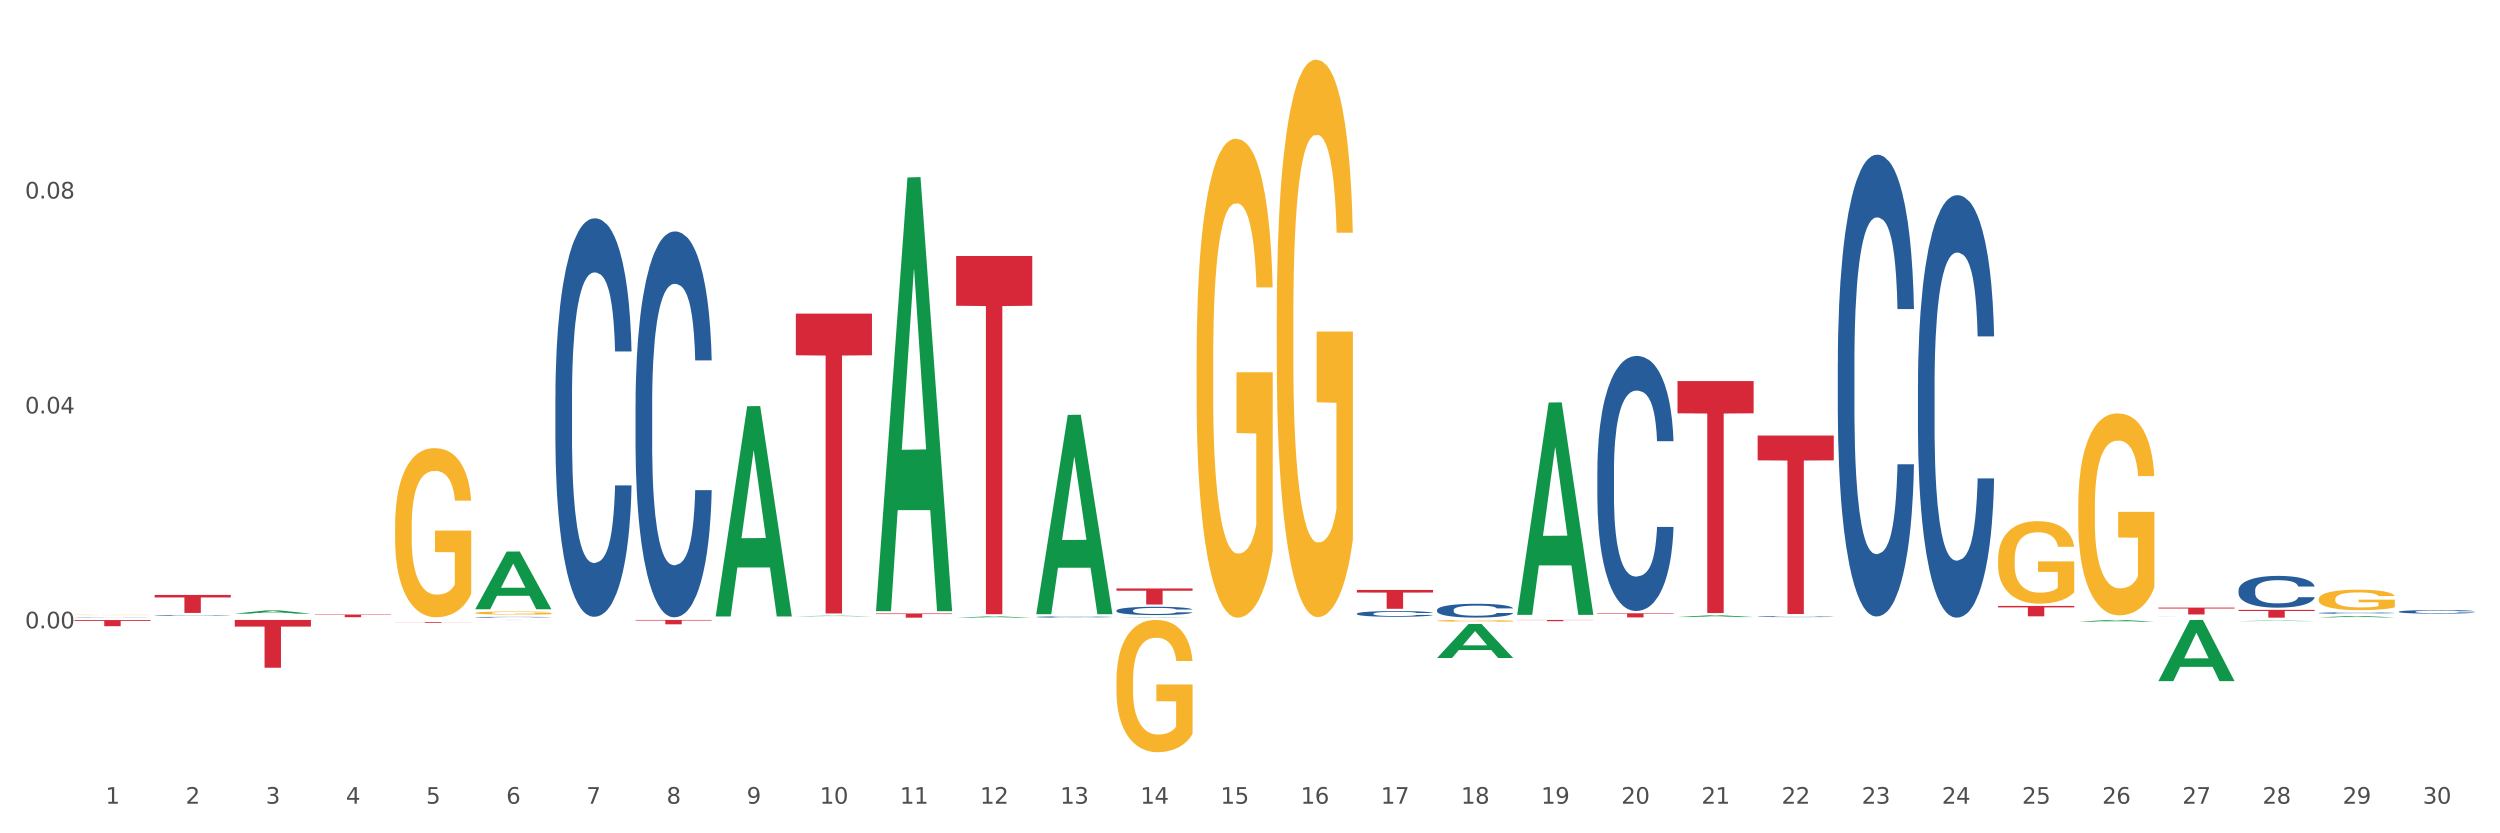 <?xml version="1.0" encoding="utf-8" standalone="no"?>
<!DOCTYPE svg PUBLIC "-//W3C//DTD SVG 1.1//EN"
  "http://www.w3.org/Graphics/SVG/1.1/DTD/svg11.dtd">
<svg xmlns:xlink="http://www.w3.org/1999/xlink" width="1080pt" height="360pt" viewBox="0 0 1080 360" xmlns="http://www.w3.org/2000/svg" version="1.1">
 <rect x="0" y="0" width="1080" height="360" fill="#333333" stroke="none"/>
 <defs>
  <style type="text/css">*{stroke-linejoin: round; stroke-linecap: butt}</style>
 </defs>
 <g id="figure_1">
  <g id="patch_1">
   <path d="M 0 360 
L 1080 360 
L 1080 0 
L 0 0 
z
" style="fill: #ffffff; stroke: #ffffff; stroke-linejoin: miter"/>
  </g>
  <g id="axes_1">
   <g id="matplotlib.axis_1">
    <g id="xtick_1">
     <g id="text_1">
      <!-- 1 -->
      <g style="fill: #4d4d4d" transform="translate(45.568 347.204) scale(0.096 -0.096)">
       <defs>
        <path id="DejaVuSans-31" d="M 794 531 
L 1825 531 
L 1825 4091 
L 703 3866 
L 703 4441 
L 1819 4666 
L 2450 4666 
L 2450 531 
L 3481 531 
L 3481 0 
L 794 0 
L 794 531 
z
" transform="scale(0.016)"/>
       </defs>
       <use xlink:href="#DejaVuSans-31"/>
      </g>
     </g>
    </g>
    <g id="xtick_2">
     <g id="text_2">
      <!-- 2 -->
      <g style="fill: #4d4d4d" transform="translate(80.193 347.204) scale(0.096 -0.096)">
       <defs>
        <path id="DejaVuSans-32" d="M 1228 531 
L 3431 531 
L 3431 0 
L 469 0 
L 469 531 
Q 828 903 1448 1529 
Q 2069 2156 2228 2338 
Q 2531 2678 2651 2914 
Q 2772 3150 2772 3378 
Q 2772 3750 2511 3984 
Q 2250 4219 1831 4219 
Q 1534 4219 1204 4116 
Q 875 4013 500 3803 
L 500 4441 
Q 881 4594 1212 4672 
Q 1544 4750 1819 4750 
Q 2544 4750 2975 4387 
Q 3406 4025 3406 3419 
Q 3406 3131 3298 2873 
Q 3191 2616 2906 2266 
Q 2828 2175 2409 1742 
Q 1991 1309 1228 531 
z
" transform="scale(0.016)"/>
       </defs>
       <use xlink:href="#DejaVuSans-32"/>
      </g>
     </g>
    </g>
    <g id="xtick_3">
     <g id="text_3">
      <!-- 3 -->
      <g style="fill: #4d4d4d" transform="translate(114.818 347.204) scale(0.096 -0.096)">
       <defs>
        <path id="DejaVuSans-33" d="M 2597 2516 
Q 3050 2419 3304 2112 
Q 3559 1806 3559 1356 
Q 3559 666 3084 287 
Q 2609 -91 1734 -91 
Q 1441 -91 1130 -33 
Q 819 25 488 141 
L 488 750 
Q 750 597 1062 519 
Q 1375 441 1716 441 
Q 2309 441 2620 675 
Q 2931 909 2931 1356 
Q 2931 1769 2642 2001 
Q 2353 2234 1838 2234 
L 1294 2234 
L 1294 2753 
L 1863 2753 
Q 2328 2753 2575 2939 
Q 2822 3125 2822 3475 
Q 2822 3834 2567 4026 
Q 2313 4219 1838 4219 
Q 1578 4219 1281 4162 
Q 984 4106 628 3988 
L 628 4550 
Q 988 4650 1302 4700 
Q 1616 4750 1894 4750 
Q 2613 4750 3031 4423 
Q 3450 4097 3450 3541 
Q 3450 3153 3228 2886 
Q 3006 2619 2597 2516 
z
" transform="scale(0.016)"/>
       </defs>
       <use xlink:href="#DejaVuSans-33"/>
      </g>
     </g>
    </g>
    <g id="xtick_4">
     <g id="text_4">
      <!-- 4 -->
      <g style="fill: #4d4d4d" transform="translate(149.444 347.204) scale(0.096 -0.096)">
       <defs>
        <path id="DejaVuSans-34" d="M 2419 4116 
L 825 1625 
L 2419 1625 
L 2419 4116 
z
M 2253 4666 
L 3047 4666 
L 3047 1625 
L 3713 1625 
L 3713 1100 
L 3047 1100 
L 3047 0 
L 2419 0 
L 2419 1100 
L 313 1100 
L 313 1709 
L 2253 4666 
z
" transform="scale(0.016)"/>
       </defs>
       <use xlink:href="#DejaVuSans-34"/>
      </g>
     </g>
    </g>
    <g id="xtick_5">
     <g id="text_5">
      <!-- 5 -->
      <g style="fill: #4d4d4d" transform="translate(184.069 347.204) scale(0.096 -0.096)">
       <defs>
        <path id="DejaVuSans-35" d="M 691 4666 
L 3169 4666 
L 3169 4134 
L 1269 4134 
L 1269 2991 
Q 1406 3038 1543 3061 
Q 1681 3084 1819 3084 
Q 2600 3084 3056 2656 
Q 3513 2228 3513 1497 
Q 3513 744 3044 326 
Q 2575 -91 1722 -91 
Q 1428 -91 1123 -41 
Q 819 9 494 109 
L 494 744 
Q 775 591 1075 516 
Q 1375 441 1709 441 
Q 2250 441 2565 725 
Q 2881 1009 2881 1497 
Q 2881 1984 2565 2268 
Q 2250 2553 1709 2553 
Q 1456 2553 1204 2497 
Q 953 2441 691 2322 
L 691 4666 
z
" transform="scale(0.016)"/>
       </defs>
       <use xlink:href="#DejaVuSans-35"/>
      </g>
     </g>
    </g>
    <g id="xtick_6">
     <g id="text_6">
      <!-- 6 -->
      <g style="fill: #4d4d4d" transform="translate(218.694 347.204) scale(0.096 -0.096)">
       <defs>
        <path id="DejaVuSans-36" d="M 2113 2584 
Q 1688 2584 1439 2293 
Q 1191 2003 1191 1497 
Q 1191 994 1439 701 
Q 1688 409 2113 409 
Q 2538 409 2786 701 
Q 3034 994 3034 1497 
Q 3034 2003 2786 2293 
Q 2538 2584 2113 2584 
z
M 3366 4563 
L 3366 3988 
Q 3128 4100 2886 4159 
Q 2644 4219 2406 4219 
Q 1781 4219 1451 3797 
Q 1122 3375 1075 2522 
Q 1259 2794 1537 2939 
Q 1816 3084 2150 3084 
Q 2853 3084 3261 2657 
Q 3669 2231 3669 1497 
Q 3669 778 3244 343 
Q 2819 -91 2113 -91 
Q 1303 -91 875 529 
Q 447 1150 447 2328 
Q 447 3434 972 4092 
Q 1497 4750 2381 4750 
Q 2619 4750 2861 4703 
Q 3103 4656 3366 4563 
z
" transform="scale(0.016)"/>
       </defs>
       <use xlink:href="#DejaVuSans-36"/>
      </g>
     </g>
    </g>
    <g id="xtick_7">
     <g id="text_7">
      <!-- 7 -->
      <g style="fill: #4d4d4d" transform="translate(253.319 347.204) scale(0.096 -0.096)">
       <defs>
        <path id="DejaVuSans-37" d="M 525 4666 
L 3525 4666 
L 3525 4397 
L 1831 0 
L 1172 0 
L 2766 4134 
L 525 4134 
L 525 4666 
z
" transform="scale(0.016)"/>
       </defs>
       <use xlink:href="#DejaVuSans-37"/>
      </g>
     </g>
    </g>
    <g id="xtick_8">
     <g id="text_8">
      <!-- 8 -->
      <g style="fill: #4d4d4d" transform="translate(287.944 347.204) scale(0.096 -0.096)">
       <defs>
        <path id="DejaVuSans-38" d="M 2034 2216 
Q 1584 2216 1326 1975 
Q 1069 1734 1069 1313 
Q 1069 891 1326 650 
Q 1584 409 2034 409 
Q 2484 409 2743 651 
Q 3003 894 3003 1313 
Q 3003 1734 2745 1975 
Q 2488 2216 2034 2216 
z
M 1403 2484 
Q 997 2584 770 2862 
Q 544 3141 544 3541 
Q 544 4100 942 4425 
Q 1341 4750 2034 4750 
Q 2731 4750 3128 4425 
Q 3525 4100 3525 3541 
Q 3525 3141 3298 2862 
Q 3072 2584 2669 2484 
Q 3125 2378 3379 2068 
Q 3634 1759 3634 1313 
Q 3634 634 3220 271 
Q 2806 -91 2034 -91 
Q 1263 -91 848 271 
Q 434 634 434 1313 
Q 434 1759 690 2068 
Q 947 2378 1403 2484 
z
M 1172 3481 
Q 1172 3119 1398 2916 
Q 1625 2713 2034 2713 
Q 2441 2713 2670 2916 
Q 2900 3119 2900 3481 
Q 2900 3844 2670 4047 
Q 2441 4250 2034 4250 
Q 1625 4250 1398 4047 
Q 1172 3844 1172 3481 
z
" transform="scale(0.016)"/>
       </defs>
       <use xlink:href="#DejaVuSans-38"/>
      </g>
     </g>
    </g>
    <g id="xtick_9">
     <g id="text_9">
      <!-- 9 -->
      <g style="fill: #4d4d4d" transform="translate(322.57 347.204) scale(0.096 -0.096)">
       <defs>
        <path id="DejaVuSans-39" d="M 703 97 
L 703 672 
Q 941 559 1184 500 
Q 1428 441 1663 441 
Q 2288 441 2617 861 
Q 2947 1281 2994 2138 
Q 2813 1869 2534 1725 
Q 2256 1581 1919 1581 
Q 1219 1581 811 2004 
Q 403 2428 403 3163 
Q 403 3881 828 4315 
Q 1253 4750 1959 4750 
Q 2769 4750 3195 4129 
Q 3622 3509 3622 2328 
Q 3622 1225 3098 567 
Q 2575 -91 1691 -91 
Q 1453 -91 1209 -44 
Q 966 3 703 97 
z
M 1959 2075 
Q 2384 2075 2632 2365 
Q 2881 2656 2881 3163 
Q 2881 3666 2632 3958 
Q 2384 4250 1959 4250 
Q 1534 4250 1286 3958 
Q 1038 3666 1038 3163 
Q 1038 2656 1286 2365 
Q 1534 2075 1959 2075 
z
" transform="scale(0.016)"/>
       </defs>
       <use xlink:href="#DejaVuSans-39"/>
      </g>
     </g>
    </g>
    <g id="xtick_10">
     <g id="text_10">
      <!-- 10 -->
      <g style="fill: #4d4d4d" transform="translate(354.141 347.204) scale(0.096 -0.096)">
       <defs>
        <path id="DejaVuSans-30" d="M 2034 4250 
Q 1547 4250 1301 3770 
Q 1056 3291 1056 2328 
Q 1056 1369 1301 889 
Q 1547 409 2034 409 
Q 2525 409 2770 889 
Q 3016 1369 3016 2328 
Q 3016 3291 2770 3770 
Q 2525 4250 2034 4250 
z
M 2034 4750 
Q 2819 4750 3233 4129 
Q 3647 3509 3647 2328 
Q 3647 1150 3233 529 
Q 2819 -91 2034 -91 
Q 1250 -91 836 529 
Q 422 1150 422 2328 
Q 422 3509 836 4129 
Q 1250 4750 2034 4750 
z
" transform="scale(0.016)"/>
       </defs>
       <use xlink:href="#DejaVuSans-31"/>
       <use xlink:href="#DejaVuSans-30" transform="translate(63.623 0)"/>
      </g>
     </g>
    </g>
    <g id="xtick_11">
     <g id="text_11">
      <!-- 11 -->
      <g style="fill: #4d4d4d" transform="translate(388.766 347.204) scale(0.096 -0.096)">
       <use xlink:href="#DejaVuSans-31"/>
       <use xlink:href="#DejaVuSans-31" transform="translate(63.623 0)"/>
      </g>
     </g>
    </g>
    <g id="xtick_12">
     <g id="text_12">
      <!-- 12 -->
      <g style="fill: #4d4d4d" transform="translate(423.391 347.204) scale(0.096 -0.096)">
       <use xlink:href="#DejaVuSans-31"/>
       <use xlink:href="#DejaVuSans-32" transform="translate(63.623 0)"/>
      </g>
     </g>
    </g>
    <g id="xtick_13">
     <g id="text_13">
      <!-- 13 -->
      <g style="fill: #4d4d4d" transform="translate(458.016 347.204) scale(0.096 -0.096)">
       <use xlink:href="#DejaVuSans-31"/>
       <use xlink:href="#DejaVuSans-33" transform="translate(63.623 0)"/>
      </g>
     </g>
    </g>
    <g id="xtick_14">
     <g id="text_14">
      <!-- 14 -->
      <g style="fill: #4d4d4d" transform="translate(492.642 347.204) scale(0.096 -0.096)">
       <use xlink:href="#DejaVuSans-31"/>
       <use xlink:href="#DejaVuSans-34" transform="translate(63.623 0)"/>
      </g>
     </g>
    </g>
    <g id="xtick_15">
     <g id="text_15">
      <!-- 15 -->
      <g style="fill: #4d4d4d" transform="translate(527.267 347.204) scale(0.096 -0.096)">
       <use xlink:href="#DejaVuSans-31"/>
       <use xlink:href="#DejaVuSans-35" transform="translate(63.623 0)"/>
      </g>
     </g>
    </g>
    <g id="xtick_16">
     <g id="text_16">
      <!-- 16 -->
      <g style="fill: #4d4d4d" transform="translate(561.892 347.204) scale(0.096 -0.096)">
       <use xlink:href="#DejaVuSans-31"/>
       <use xlink:href="#DejaVuSans-36" transform="translate(63.623 0)"/>
      </g>
     </g>
    </g>
    <g id="xtick_17">
     <g id="text_17">
      <!-- 17 -->
      <g style="fill: #4d4d4d" transform="translate(596.517 347.204) scale(0.096 -0.096)">
       <use xlink:href="#DejaVuSans-31"/>
       <use xlink:href="#DejaVuSans-37" transform="translate(63.623 0)"/>
      </g>
     </g>
    </g>
    <g id="xtick_18">
     <g id="text_18">
      <!-- 18 -->
      <g style="fill: #4d4d4d" transform="translate(631.143 347.204) scale(0.096 -0.096)">
       <use xlink:href="#DejaVuSans-31"/>
       <use xlink:href="#DejaVuSans-38" transform="translate(63.623 0)"/>
      </g>
     </g>
    </g>
    <g id="xtick_19">
     <g id="text_19">
      <!-- 19 -->
      <g style="fill: #4d4d4d" transform="translate(665.768 347.204) scale(0.096 -0.096)">
       <use xlink:href="#DejaVuSans-31"/>
       <use xlink:href="#DejaVuSans-39" transform="translate(63.623 0)"/>
      </g>
     </g>
    </g>
    <g id="xtick_20">
     <g id="text_20">
      <!-- 20 -->
      <g style="fill: #4d4d4d" transform="translate(700.393 347.204) scale(0.096 -0.096)">
       <use xlink:href="#DejaVuSans-32"/>
       <use xlink:href="#DejaVuSans-30" transform="translate(63.623 0)"/>
      </g>
     </g>
    </g>
    <g id="xtick_21">
     <g id="text_21">
      <!-- 21 -->
      <g style="fill: #4d4d4d" transform="translate(735.018 347.204) scale(0.096 -0.096)">
       <use xlink:href="#DejaVuSans-32"/>
       <use xlink:href="#DejaVuSans-31" transform="translate(63.623 0)"/>
      </g>
     </g>
    </g>
    <g id="xtick_22">
     <g id="text_22">
      <!-- 22 -->
      <g style="fill: #4d4d4d" transform="translate(769.643 347.204) scale(0.096 -0.096)">
       <use xlink:href="#DejaVuSans-32"/>
       <use xlink:href="#DejaVuSans-32" transform="translate(63.623 0)"/>
      </g>
     </g>
    </g>
    <g id="xtick_23">
     <g id="text_23">
      <!-- 23 -->
      <g style="fill: #4d4d4d" transform="translate(804.269 347.204) scale(0.096 -0.096)">
       <use xlink:href="#DejaVuSans-32"/>
       <use xlink:href="#DejaVuSans-33" transform="translate(63.623 0)"/>
      </g>
     </g>
    </g>
    <g id="xtick_24">
     <g id="text_24">
      <!-- 24 -->
      <g style="fill: #4d4d4d" transform="translate(838.894 347.204) scale(0.096 -0.096)">
       <use xlink:href="#DejaVuSans-32"/>
       <use xlink:href="#DejaVuSans-34" transform="translate(63.623 0)"/>
      </g>
     </g>
    </g>
    <g id="xtick_25">
     <g id="text_25">
      <!-- 25 -->
      <g style="fill: #4d4d4d" transform="translate(873.519 347.204) scale(0.096 -0.096)">
       <use xlink:href="#DejaVuSans-32"/>
       <use xlink:href="#DejaVuSans-35" transform="translate(63.623 0)"/>
      </g>
     </g>
    </g>
    <g id="xtick_26">
     <g id="text_26">
      <!-- 26 -->
      <g style="fill: #4d4d4d" transform="translate(908.144 347.204) scale(0.096 -0.096)">
       <use xlink:href="#DejaVuSans-32"/>
       <use xlink:href="#DejaVuSans-36" transform="translate(63.623 0)"/>
      </g>
     </g>
    </g>
    <g id="xtick_27">
     <g id="text_27">
      <!-- 27 -->
      <g style="fill: #4d4d4d" transform="translate(942.769 347.204) scale(0.096 -0.096)">
       <use xlink:href="#DejaVuSans-32"/>
       <use xlink:href="#DejaVuSans-37" transform="translate(63.623 0)"/>
      </g>
     </g>
    </g>
    <g id="xtick_28">
     <g id="text_28">
      <!-- 28 -->
      <g style="fill: #4d4d4d" transform="translate(977.395 347.204) scale(0.096 -0.096)">
       <use xlink:href="#DejaVuSans-32"/>
       <use xlink:href="#DejaVuSans-38" transform="translate(63.623 0)"/>
      </g>
     </g>
    </g>
    <g id="xtick_29">
     <g id="text_29">
      <!-- 29 -->
      <g style="fill: #4d4d4d" transform="translate(1012.02 347.204) scale(0.096 -0.096)">
       <use xlink:href="#DejaVuSans-32"/>
       <use xlink:href="#DejaVuSans-39" transform="translate(63.623 0)"/>
      </g>
     </g>
    </g>
    <g id="xtick_30">
     <g id="text_30">
      <!-- 30 -->
      <g style="fill: #4d4d4d" transform="translate(1046.645 347.204) scale(0.096 -0.096)">
       <use xlink:href="#DejaVuSans-33"/>
       <use xlink:href="#DejaVuSans-30" transform="translate(63.623 0)"/>
      </g>
     </g>
    </g>
    <g id="xtick_31"/>
    <g id="xtick_32"/>
    <g id="xtick_33"/>
    <g id="xtick_34"/>
    <g id="xtick_35"/>
    <g id="xtick_36"/>
    <g id="xtick_37"/>
    <g id="xtick_38"/>
    <g id="xtick_39"/>
    <g id="xtick_40"/>
    <g id="xtick_41"/>
    <g id="xtick_42"/>
    <g id="xtick_43"/>
    <g id="xtick_44"/>
    <g id="xtick_45"/>
    <g id="xtick_46"/>
    <g id="xtick_47"/>
    <g id="xtick_48"/>
    <g id="xtick_49"/>
    <g id="xtick_50"/>
    <g id="xtick_51"/>
    <g id="xtick_52"/>
    <g id="xtick_53"/>
    <g id="xtick_54"/>
    <g id="xtick_55"/>
    <g id="xtick_56"/>
    <g id="xtick_57"/>
    <g id="xtick_58"/>
    <g id="xtick_59"/>
   </g>
   <g id="matplotlib.axis_2">
    <g id="ytick_1">
     <g id="text_31">
      <!-- 0.00 -->
      <g style="fill: #4d4d4d" transform="translate(10.8 271.457) scale(0.096 -0.096)">
       <defs>
        <path id="DejaVuSans-2e" d="M 684 794 
L 1344 794 
L 1344 0 
L 684 0 
L 684 794 
z
" transform="scale(0.016)"/>
       </defs>
       <use xlink:href="#DejaVuSans-30"/>
       <use xlink:href="#DejaVuSans-2e" transform="translate(63.623 0)"/>
       <use xlink:href="#DejaVuSans-30" transform="translate(95.41 0)"/>
       <use xlink:href="#DejaVuSans-30" transform="translate(159.033 0)"/>
      </g>
     </g>
    </g>
    <g id="ytick_2">
     <g id="text_32">
      <!-- 0.04 -->
      <g style="fill: #4d4d4d" transform="translate(10.8 178.612) scale(0.096 -0.096)">
       <use xlink:href="#DejaVuSans-30"/>
       <use xlink:href="#DejaVuSans-2e" transform="translate(63.623 0)"/>
       <use xlink:href="#DejaVuSans-30" transform="translate(95.41 0)"/>
       <use xlink:href="#DejaVuSans-34" transform="translate(159.033 0)"/>
      </g>
     </g>
    </g>
    <g id="ytick_3">
     <g id="text_33">
      <!-- 0.08 -->
      <g style="fill: #4d4d4d" transform="translate(10.8 85.768) scale(0.096 -0.096)">
       <use xlink:href="#DejaVuSans-30"/>
       <use xlink:href="#DejaVuSans-2e" transform="translate(63.623 0)"/>
       <use xlink:href="#DejaVuSans-30" transform="translate(95.41 0)"/>
       <use xlink:href="#DejaVuSans-38" transform="translate(159.033 0)"/>
      </g>
     </g>
    </g>
    <g id="ytick_4"/>
    <g id="ytick_5"/>
    <g id="ytick_6"/>
    <g id="ytick_7"/>
   </g>
   <g id="PolyCollection_1">
    <path d="M 101.425 265.094 
L 101.459 265.093 
L 115.024 263.696 
L 120.653 263.695 
L 134.319 265.097 
L 127.808 265.097 
L 124.858 264.77 
L 110.853 264.77 
L 110.751 264.775 
L 107.902 265.097 
L 101.425 265.097 
L 101.425 265.094 
L 112.616 264.575 
L 123.095 264.574 
L 117.906 263.993 
L 117.838 263.991 
L 117.771 263.995 
L 112.582 264.574 
L 112.616 264.575 
L 101.425 265.094 
z
" clip-path="url(#paecb494b82)" style="fill: #109648"/>
    <path d="M 205.301 263.15 
L 205.335 263.126 
L 218.899 238.266 
L 224.529 238.243 
L 238.195 263.196 
L 231.684 263.196 
L 228.734 257.386 
L 214.728 257.386 
L 214.627 257.479 
L 211.778 263.196 
L 205.301 263.196 
L 205.301 263.15 
L 216.492 253.918 
L 226.97 253.895 
L 221.782 243.562 
L 221.714 243.515 
L 221.646 243.585 
L 216.458 253.895 
L 216.492 253.918 
L 205.301 263.15 
z
" clip-path="url(#paecb494b82)" style="fill: #109648"/>
    <path d="M 309.177 266.133 
L 309.211 266.047 
L 322.775 175.491 
L 328.404 175.406 
L 342.071 266.303 
L 335.56 266.303 
L 332.609 245.137 
L 318.604 245.137 
L 318.502 245.478 
L 315.654 266.303 
L 309.177 266.303 
L 309.177 266.133 
L 320.367 232.505 
L 330.846 232.419 
L 325.658 194.78 
L 325.59 194.609 
L 325.522 194.865 
L 320.333 232.419 
L 320.367 232.505 
L 309.177 266.133 
z
" clip-path="url(#paecb494b82)" style="fill: #109648"/>
    <path d="M 343.802 266.247 
L 343.836 266.247 
L 357.4 265.973 
L 363.03 265.972 
L 376.696 266.247 
L 370.185 266.247 
L 367.235 266.183 
L 353.229 266.183 
L 353.127 266.184 
L 350.279 266.247 
L 343.802 266.247 
L 343.802 266.247 
L 354.993 266.145 
L 365.471 266.145 
L 360.283 266.031 
L 360.215 266.03 
L 360.147 266.031 
L 354.959 266.145 
L 354.993 266.145 
L 343.802 266.247 
z
" clip-path="url(#paecb494b82)" style="fill: #109648"/>
    <path d="M 205.301 264.79 
L 205.34 264.789 
L 205.34 264.745 
L 205.418 264.706 
L 205.806 264.613 
L 206.388 264.537 
L 206.816 264.496 
L 207.243 264.463 
L 207.748 264.429 
L 208.369 264.395 
L 209.495 264.344 
L 210.194 264.318 
L 211.049 264.291 
L 212.602 264.251 
L 213.728 264.229 
L 214.893 264.21 
L 216.796 264.188 
L 218.039 264.178 
L 219.36 264.171 
L 220.952 264.166 
L 222.156 264.165 
L 224.797 264.168 
L 227.049 264.179 
L 228.137 264.188 
L 229.535 264.203 
L 230.272 264.213 
L 231.476 264.233 
L 232.719 264.259 
L 233.574 264.281 
L 234.855 264.323 
L 235.826 264.365 
L 236.719 264.417 
L 237.185 264.453 
L 237.535 264.486 
L 237.845 264.524 
L 238.156 264.585 
L 231.166 264.585 
L 230.894 264.542 
L 230.467 264.501 
L 229.845 264.461 
L 229.302 264.437 
L 228.37 264.406 
L 227.515 264.386 
L 226.622 264.371 
L 225.535 264.359 
L 224.68 264.353 
L 223.476 264.348 
L 221.107 264.349 
L 219.515 264.359 
L 218.428 264.371 
L 217.729 264.382 
L 217.107 264.395 
L 216.408 264.412 
L 215.593 264.438 
L 215.01 264.461 
L 214.427 264.491 
L 213.961 264.521 
L 213.534 264.555 
L 213.185 264.592 
L 212.913 264.631 
L 212.68 264.678 
L 212.486 264.756 
L 212.486 264.925 
L 212.563 264.963 
L 212.758 265.014 
L 212.991 265.052 
L 213.379 265.098 
L 213.728 265.129 
L 214.389 265.174 
L 215.127 265.211 
L 215.709 265.234 
L 216.292 265.254 
L 217.301 265.281 
L 218.428 265.303 
L 219.398 265.317 
L 220.719 265.329 
L 221.612 265.334 
L 222.389 265.337 
L 224.292 265.337 
L 225.651 265.333 
L 227.166 265.324 
L 228.331 265.313 
L 229.302 265.3 
L 230.389 265.277 
L 231.088 265.256 
L 231.088 264.998 
L 222.544 264.997 
L 222.544 264.825 
L 238.195 264.825 
L 238.195 265.329 
L 237.535 265.355 
L 236.797 265.379 
L 236.02 265.4 
L 234.855 265.426 
L 233.457 265.451 
L 232.214 265.468 
L 230.894 265.483 
L 229.34 265.496 
L 227.321 265.509 
L 226.078 265.514 
L 224.525 265.517 
L 222.699 265.519 
L 221.107 265.516 
L 219.554 265.51 
L 217.923 265.499 
L 216.33 265.483 
L 215.127 265.467 
L 213.923 265.447 
L 212.641 265.421 
L 211.631 265.396 
L 210.855 265.374 
L 210 265.345 
L 209.068 265.308 
L 208.369 265.275 
L 207.748 265.24 
L 207.087 265.196 
L 206.621 265.158 
L 206.155 265.109 
L 205.884 265.073 
L 205.573 265.018 
L 205.34 264.94 
L 205.301 264.79 
z
" clip-path="url(#paecb494b82)" style="fill: #f7b32b"/>
    <path d="M 516.928 155.532 
L 516.967 155.343 
L 516.967 148.54 
L 517.044 142.681 
L 517.433 128.508 
L 518.015 116.791 
L 518.443 110.554 
L 518.87 105.452 
L 519.375 100.349 
L 519.996 95.058 
L 521.122 87.31 
L 521.821 83.341 
L 522.676 79.184 
L 524.229 73.136 
L 525.355 69.734 
L 526.52 66.9 
L 528.423 63.498 
L 529.666 61.986 
L 530.986 60.852 
L 532.579 60.096 
L 533.783 59.907 
L 536.424 60.474 
L 538.676 62.175 
L 539.763 63.498 
L 541.161 65.766 
L 541.899 67.278 
L 543.103 70.301 
L 544.346 74.27 
L 545.2 77.672 
L 546.482 84.097 
L 547.453 90.522 
L 548.346 98.46 
L 548.812 103.94 
L 549.162 109.043 
L 549.472 114.901 
L 549.783 124.161 
L 542.793 124.161 
L 542.521 117.547 
L 542.094 111.31 
L 541.472 105.263 
L 540.928 101.483 
L 539.996 96.759 
L 539.142 93.735 
L 538.249 91.467 
L 537.161 89.577 
L 536.307 88.633 
L 535.103 87.877 
L 532.734 88.066 
L 531.142 89.577 
L 530.054 91.467 
L 529.355 93.168 
L 528.734 95.058 
L 528.035 97.704 
L 527.219 101.672 
L 526.637 105.263 
L 526.054 109.798 
L 525.588 114.334 
L 525.161 119.625 
L 524.812 125.295 
L 524.54 131.153 
L 524.307 138.335 
L 524.113 150.24 
L 524.113 176.131 
L 524.19 181.989 
L 524.384 189.737 
L 524.617 195.596 
L 525.006 202.588 
L 525.355 207.313 
L 526.016 214.116 
L 526.753 219.785 
L 527.336 223.376 
L 527.918 226.4 
L 528.928 230.557 
L 530.054 233.959 
L 531.025 236.038 
L 532.346 237.928 
L 533.239 238.684 
L 534.016 239.062 
L 535.919 239.062 
L 537.278 238.495 
L 538.792 237.172 
L 539.958 235.471 
L 540.928 233.392 
L 542.016 229.99 
L 542.715 226.778 
L 542.715 187.281 
L 534.171 187.092 
L 534.171 160.823 
L 549.822 160.823 
L 549.822 237.928 
L 549.162 241.896 
L 548.424 245.487 
L 547.647 248.7 
L 546.482 252.668 
L 545.084 256.448 
L 543.841 259.093 
L 542.521 261.361 
L 540.967 263.44 
L 538.948 265.33 
L 537.705 266.086 
L 536.152 266.653 
L 534.326 266.842 
L 532.734 266.464 
L 531.181 265.519 
L 529.55 263.818 
L 527.957 261.361 
L 526.753 258.905 
L 525.549 255.881 
L 524.268 251.912 
L 523.258 248.133 
L 522.481 244.731 
L 521.627 240.384 
L 520.695 234.715 
L 519.996 229.612 
L 519.375 224.321 
L 518.714 217.518 
L 518.248 211.659 
L 517.782 204.289 
L 517.51 198.809 
L 517.2 190.304 
L 516.967 178.399 
L 516.928 155.532 
z
" clip-path="url(#paecb494b82)" style="fill: #f7b32b"/>
    <path d="M 32.175 265.645 
L 32.214 265.645 
L 32.214 265.64 
L 32.292 265.636 
L 32.68 265.625 
L 33.262 265.617 
L 33.69 265.612 
L 34.117 265.608 
L 34.622 265.605 
L 35.243 265.601 
L 36.369 265.595 
L 37.068 265.592 
L 37.923 265.589 
L 39.476 265.585 
L 40.602 265.582 
L 41.767 265.58 
L 43.67 265.578 
L 44.913 265.577 
L 46.234 265.576 
L 47.826 265.575 
L 49.03 265.575 
L 51.671 265.575 
L 53.923 265.577 
L 55.01 265.578 
L 56.409 265.579 
L 57.146 265.58 
L 58.35 265.583 
L 59.593 265.586 
L 60.447 265.588 
L 61.729 265.593 
L 62.7 265.597 
L 63.593 265.603 
L 64.059 265.607 
L 64.409 265.611 
L 64.719 265.615 
L 65.03 265.622 
L 58.04 265.622 
L 57.768 265.617 
L 57.341 265.613 
L 56.719 265.608 
L 56.176 265.605 
L 55.243 265.602 
L 54.389 265.6 
L 53.496 265.598 
L 52.408 265.597 
L 51.554 265.596 
L 50.35 265.596 
L 47.981 265.596 
L 46.389 265.597 
L 45.302 265.598 
L 44.602 265.599 
L 43.981 265.601 
L 43.282 265.603 
L 42.466 265.606 
L 41.884 265.608 
L 41.301 265.612 
L 40.835 265.615 
L 40.408 265.619 
L 40.059 265.623 
L 39.787 265.627 
L 39.554 265.632 
L 39.36 265.641 
L 39.36 265.66 
L 39.437 265.664 
L 39.631 265.67 
L 39.864 265.674 
L 40.253 265.679 
L 40.602 265.683 
L 41.263 265.688 
L 42 265.692 
L 42.583 265.695 
L 43.166 265.697 
L 44.175 265.7 
L 45.302 265.702 
L 46.272 265.704 
L 47.593 265.705 
L 48.486 265.706 
L 49.263 265.706 
L 51.166 265.706 
L 52.525 265.706 
L 54.04 265.705 
L 55.205 265.703 
L 56.176 265.702 
L 57.263 265.699 
L 57.962 265.697 
L 57.962 265.668 
L 49.418 265.668 
L 49.418 265.649 
L 65.069 265.649 
L 65.069 265.705 
L 64.409 265.708 
L 63.671 265.711 
L 62.894 265.713 
L 61.729 265.716 
L 60.331 265.719 
L 59.088 265.721 
L 57.768 265.722 
L 56.214 265.724 
L 54.195 265.725 
L 52.952 265.726 
L 51.399 265.726 
L 49.573 265.726 
L 47.981 265.726 
L 46.428 265.725 
L 44.797 265.724 
L 43.204 265.722 
L 42 265.721 
L 40.797 265.718 
L 39.515 265.715 
L 38.505 265.713 
L 37.729 265.71 
L 36.874 265.707 
L 35.942 265.703 
L 35.243 265.699 
L 34.622 265.695 
L 33.961 265.69 
L 33.495 265.686 
L 33.029 265.681 
L 32.758 265.677 
L 32.447 265.67 
L 32.214 265.662 
L 32.175 265.645 
z
" clip-path="url(#paecb494b82)" style="fill: #f7b32b"/>
    <path d="M 1001.681 258.83 
L 1001.72 258.822 
L 1001.72 258.532 
L 1001.797 258.282 
L 1002.186 257.677 
L 1002.768 257.177 
L 1003.195 256.911 
L 1003.623 256.693 
L 1004.128 256.476 
L 1004.749 256.25 
L 1005.875 255.919 
L 1006.574 255.75 
L 1007.429 255.572 
L 1008.982 255.314 
L 1010.108 255.169 
L 1011.273 255.048 
L 1013.176 254.903 
L 1014.419 254.839 
L 1015.739 254.79 
L 1017.332 254.758 
L 1018.536 254.75 
L 1021.176 254.774 
L 1023.429 254.847 
L 1024.516 254.903 
L 1025.914 255 
L 1026.652 255.064 
L 1027.856 255.193 
L 1029.099 255.363 
L 1029.953 255.508 
L 1031.235 255.782 
L 1032.206 256.056 
L 1033.099 256.395 
L 1033.565 256.629 
L 1033.915 256.847 
L 1034.225 257.097 
L 1034.536 257.492 
L 1027.546 257.492 
L 1027.274 257.21 
L 1026.846 256.943 
L 1026.225 256.685 
L 1025.681 256.524 
L 1024.749 256.322 
L 1023.895 256.193 
L 1023.002 256.097 
L 1021.914 256.016 
L 1021.06 255.976 
L 1019.856 255.943 
L 1017.487 255.952 
L 1015.895 256.016 
L 1014.807 256.097 
L 1014.108 256.169 
L 1013.487 256.25 
L 1012.788 256.363 
L 1011.972 256.532 
L 1011.39 256.685 
L 1010.807 256.879 
L 1010.341 257.072 
L 1009.914 257.298 
L 1009.565 257.54 
L 1009.293 257.79 
L 1009.06 258.097 
L 1008.865 258.605 
L 1008.865 259.709 
L 1008.943 259.959 
L 1009.137 260.29 
L 1009.37 260.54 
L 1009.759 260.838 
L 1010.108 261.04 
L 1010.768 261.33 
L 1011.506 261.572 
L 1012.089 261.725 
L 1012.671 261.855 
L 1013.681 262.032 
L 1014.807 262.177 
L 1015.778 262.266 
L 1017.099 262.346 
L 1017.992 262.379 
L 1018.769 262.395 
L 1020.672 262.395 
L 1022.031 262.371 
L 1023.545 262.314 
L 1024.71 262.242 
L 1025.681 262.153 
L 1026.769 262.008 
L 1027.468 261.871 
L 1027.468 260.185 
L 1018.924 260.177 
L 1018.924 259.056 
L 1034.575 259.056 
L 1034.575 262.346 
L 1033.915 262.516 
L 1033.177 262.669 
L 1032.4 262.806 
L 1031.235 262.975 
L 1029.837 263.137 
L 1028.594 263.25 
L 1027.274 263.346 
L 1025.72 263.435 
L 1023.701 263.516 
L 1022.458 263.548 
L 1020.905 263.572 
L 1019.079 263.58 
L 1017.487 263.564 
L 1015.934 263.524 
L 1014.302 263.451 
L 1012.71 263.346 
L 1011.506 263.242 
L 1010.302 263.113 
L 1009.021 262.943 
L 1008.011 262.782 
L 1007.234 262.637 
L 1006.38 262.451 
L 1005.448 262.209 
L 1004.749 261.992 
L 1004.128 261.766 
L 1003.467 261.475 
L 1003.001 261.225 
L 1002.535 260.911 
L 1002.263 260.677 
L 1001.953 260.314 
L 1001.72 259.806 
L 1001.681 258.83 
z
" clip-path="url(#paecb494b82)" style="fill: #f7b32b"/>
    <path d="M 863.18 241.617 
L 863.219 241.584 
L 863.219 240.412 
L 863.297 239.403 
L 863.685 236.962 
L 864.267 234.943 
L 864.695 233.869 
L 865.122 232.99 
L 865.627 232.111 
L 866.248 231.2 
L 867.374 229.865 
L 868.073 229.181 
L 868.928 228.465 
L 870.481 227.424 
L 871.607 226.838 
L 872.772 226.349 
L 874.675 225.763 
L 875.918 225.503 
L 877.239 225.308 
L 878.831 225.177 
L 880.035 225.145 
L 882.676 225.242 
L 884.928 225.535 
L 886.015 225.763 
L 887.414 226.154 
L 888.151 226.414 
L 889.355 226.935 
L 890.598 227.619 
L 891.452 228.205 
L 892.734 229.312 
L 893.705 230.418 
L 894.598 231.786 
L 895.064 232.73 
L 895.414 233.609 
L 895.724 234.618 
L 896.035 236.213 
L 889.045 236.213 
L 888.773 235.074 
L 888.346 233.999 
L 887.724 232.958 
L 887.181 232.307 
L 886.248 231.493 
L 885.394 230.972 
L 884.501 230.581 
L 883.413 230.256 
L 882.559 230.093 
L 881.355 229.963 
L 878.986 229.995 
L 877.394 230.256 
L 876.307 230.581 
L 875.607 230.874 
L 874.986 231.2 
L 874.287 231.656 
L 873.472 232.339 
L 872.889 232.958 
L 872.306 233.739 
L 871.84 234.52 
L 871.413 235.432 
L 871.064 236.408 
L 870.792 237.417 
L 870.559 238.655 
L 870.365 240.705 
L 870.365 245.165 
L 870.442 246.174 
L 870.636 247.509 
L 870.87 248.518 
L 871.258 249.723 
L 871.607 250.537 
L 872.268 251.708 
L 873.005 252.685 
L 873.588 253.304 
L 874.171 253.824 
L 875.18 254.541 
L 876.307 255.127 
L 877.277 255.485 
L 878.598 255.81 
L 879.491 255.94 
L 880.268 256.005 
L 882.171 256.005 
L 883.53 255.908 
L 885.045 255.68 
L 886.21 255.387 
L 887.181 255.029 
L 888.268 254.443 
L 888.967 253.89 
L 888.967 247.086 
L 880.423 247.053 
L 880.423 242.528 
L 896.074 242.528 
L 896.074 255.81 
L 895.414 256.494 
L 894.676 257.112 
L 893.899 257.666 
L 892.734 258.349 
L 891.336 259 
L 890.093 259.456 
L 888.773 259.847 
L 887.219 260.205 
L 885.2 260.53 
L 883.957 260.661 
L 882.404 260.758 
L 880.578 260.791 
L 878.986 260.726 
L 877.433 260.563 
L 875.802 260.27 
L 874.209 259.847 
L 873.005 259.424 
L 871.802 258.903 
L 870.52 258.219 
L 869.51 257.568 
L 868.734 256.982 
L 867.879 256.233 
L 866.947 255.257 
L 866.248 254.378 
L 865.627 253.466 
L 864.966 252.294 
L 864.5 251.285 
L 864.034 250.016 
L 863.763 249.072 
L 863.452 247.607 
L 863.219 245.556 
L 863.18 241.617 
z
" clip-path="url(#paecb494b82)" style="fill: #f7b32b"/>
    <path d="M 897.805 218.898 
L 897.844 218.819 
L 897.844 215.95 
L 897.922 213.479 
L 898.31 207.502 
L 898.893 202.56 
L 899.32 199.93 
L 899.747 197.778 
L 900.252 195.627 
L 900.873 193.395 
L 901.999 190.127 
L 902.699 188.454 
L 903.553 186.7 
L 905.106 184.15 
L 906.233 182.715 
L 907.398 181.52 
L 909.301 180.085 
L 910.543 179.448 
L 911.864 178.97 
L 913.456 178.651 
L 914.66 178.571 
L 917.301 178.81 
L 919.553 179.527 
L 920.641 180.085 
L 922.039 181.042 
L 922.777 181.679 
L 923.981 182.955 
L 925.223 184.628 
L 926.078 186.063 
L 927.359 188.772 
L 928.33 191.482 
L 929.223 194.83 
L 929.689 197.141 
L 930.039 199.293 
L 930.35 201.763 
L 930.66 205.668 
L 923.67 205.668 
L 923.398 202.879 
L 922.971 200.249 
L 922.349 197.699 
L 921.806 196.105 
L 920.874 194.112 
L 920.019 192.837 
L 919.126 191.881 
L 918.039 191.084 
L 917.184 190.685 
L 915.98 190.366 
L 913.611 190.446 
L 912.019 191.084 
L 910.932 191.881 
L 910.233 192.598 
L 909.611 193.395 
L 908.912 194.511 
L 908.097 196.184 
L 907.514 197.699 
L 906.932 199.611 
L 906.466 201.524 
L 906.038 203.756 
L 905.689 206.147 
L 905.417 208.617 
L 905.184 211.646 
L 904.99 216.667 
L 904.99 227.585 
L 905.068 230.056 
L 905.262 233.324 
L 905.495 235.794 
L 905.883 238.743 
L 906.233 240.736 
L 906.893 243.605 
L 907.631 245.996 
L 908.213 247.51 
L 908.796 248.785 
L 909.805 250.539 
L 910.932 251.973 
L 911.903 252.85 
L 913.223 253.647 
L 914.116 253.966 
L 914.893 254.125 
L 916.796 254.125 
L 918.155 253.886 
L 919.67 253.328 
L 920.835 252.611 
L 921.806 251.734 
L 922.893 250.299 
L 923.592 248.945 
L 923.592 232.288 
L 915.048 232.208 
L 915.048 221.13 
L 930.699 221.13 
L 930.699 253.647 
L 930.039 255.32 
L 929.301 256.835 
L 928.524 258.19 
L 927.359 259.863 
L 925.961 261.457 
L 924.718 262.573 
L 923.398 263.529 
L 921.845 264.406 
L 919.825 265.203 
L 918.582 265.522 
L 917.029 265.761 
L 915.204 265.841 
L 913.611 265.681 
L 912.058 265.283 
L 910.427 264.565 
L 908.835 263.529 
L 907.631 262.493 
L 906.427 261.218 
L 905.145 259.544 
L 904.135 257.95 
L 903.359 256.516 
L 902.504 254.683 
L 901.572 252.292 
L 900.873 250.14 
L 900.252 247.909 
L 899.592 245.039 
L 899.126 242.569 
L 898.66 239.461 
L 898.388 237.149 
L 898.077 233.563 
L 897.844 228.542 
L 897.805 218.898 
z
" clip-path="url(#paecb494b82)" style="fill: #f7b32b"/>
    <path d="M 620.804 268.172 
L 620.842 268.171 
L 620.842 268.145 
L 620.92 268.123 
L 621.308 268.07 
L 621.891 268.025 
L 622.318 268.002 
L 622.745 267.982 
L 623.25 267.963 
L 623.872 267.943 
L 624.998 267.914 
L 625.697 267.899 
L 626.551 267.883 
L 628.105 267.86 
L 629.231 267.847 
L 630.396 267.836 
L 632.299 267.824 
L 633.542 267.818 
L 634.862 267.813 
L 636.454 267.811 
L 637.658 267.81 
L 640.299 267.812 
L 642.552 267.819 
L 643.639 267.824 
L 645.037 267.832 
L 645.775 267.838 
L 646.979 267.849 
L 648.222 267.864 
L 649.076 267.877 
L 650.358 267.901 
L 651.329 267.926 
L 652.222 267.956 
L 652.688 267.977 
L 653.037 267.996 
L 653.348 268.018 
L 653.659 268.053 
L 646.668 268.053 
L 646.396 268.028 
L 645.969 268.004 
L 645.348 267.982 
L 644.804 267.967 
L 643.872 267.949 
L 643.018 267.938 
L 642.124 267.929 
L 641.037 267.922 
L 640.183 267.919 
L 638.979 267.916 
L 636.61 267.916 
L 635.017 267.922 
L 633.93 267.929 
L 633.231 267.936 
L 632.61 267.943 
L 631.911 267.953 
L 631.095 267.968 
L 630.513 267.982 
L 629.93 267.999 
L 629.464 268.016 
L 629.037 268.036 
L 628.687 268.057 
L 628.415 268.08 
L 628.182 268.107 
L 627.988 268.152 
L 627.988 268.25 
L 628.066 268.272 
L 628.26 268.301 
L 628.493 268.323 
L 628.881 268.35 
L 629.231 268.368 
L 629.891 268.394 
L 630.629 268.415 
L 631.212 268.429 
L 631.794 268.44 
L 632.804 268.456 
L 633.93 268.469 
L 634.901 268.477 
L 636.221 268.484 
L 637.115 268.487 
L 637.891 268.488 
L 639.794 268.488 
L 641.154 268.486 
L 642.668 268.481 
L 643.833 268.474 
L 644.804 268.467 
L 645.891 268.454 
L 646.591 268.442 
L 646.591 268.292 
L 638.047 268.291 
L 638.047 268.192 
L 653.697 268.192 
L 653.697 268.484 
L 653.037 268.499 
L 652.299 268.512 
L 651.523 268.524 
L 650.358 268.54 
L 648.96 268.554 
L 647.717 268.564 
L 646.396 268.572 
L 644.843 268.58 
L 642.823 268.587 
L 641.581 268.59 
L 640.027 268.592 
L 638.202 268.593 
L 636.61 268.592 
L 635.056 268.588 
L 633.425 268.582 
L 631.833 268.572 
L 630.629 268.563 
L 629.425 268.552 
L 628.144 268.537 
L 627.134 268.522 
L 626.357 268.509 
L 625.503 268.493 
L 624.571 268.472 
L 623.872 268.452 
L 623.25 268.432 
L 622.59 268.406 
L 622.124 268.384 
L 621.658 268.356 
L 621.386 268.336 
L 621.075 268.303 
L 620.842 268.258 
L 620.804 268.172 
z
" clip-path="url(#paecb494b82)" style="fill: #f7b32b"/>
    <path d="M 551.553 137.055 
L 551.592 136.835 
L 551.592 128.917 
L 551.67 122.098 
L 552.058 105.602 
L 552.641 91.965 
L 553.068 84.706 
L 553.495 78.768 
L 554 72.829 
L 554.621 66.67 
L 555.747 57.652 
L 556.446 53.033 
L 557.301 48.195 
L 558.854 41.156 
L 559.981 37.197 
L 561.146 33.898 
L 563.049 29.939 
L 564.291 28.179 
L 565.612 26.859 
L 567.204 25.979 
L 568.408 25.759 
L 571.049 26.419 
L 573.301 28.399 
L 574.389 29.939 
L 575.787 32.578 
L 576.525 34.338 
L 577.728 37.857 
L 578.971 42.476 
L 579.826 46.435 
L 581.107 53.913 
L 582.078 61.392 
L 582.971 70.63 
L 583.437 77.008 
L 583.787 82.947 
L 584.098 89.765 
L 584.408 100.543 
L 577.418 100.543 
L 577.146 92.845 
L 576.719 85.586 
L 576.097 78.548 
L 575.554 74.149 
L 574.622 68.65 
L 573.767 65.131 
L 572.874 62.491 
L 571.787 60.292 
L 570.932 59.192 
L 569.728 58.312 
L 567.359 58.532 
L 565.767 60.292 
L 564.68 62.491 
L 563.981 64.471 
L 563.359 66.67 
L 562.66 69.75 
L 561.845 74.369 
L 561.262 78.548 
L 560.68 83.827 
L 560.214 89.105 
L 559.786 95.264 
L 559.437 101.863 
L 559.165 108.681 
L 558.932 117.039 
L 558.738 130.896 
L 558.738 161.03 
L 558.815 167.848 
L 559.01 176.866 
L 559.243 183.685 
L 559.631 191.823 
L 559.981 197.321 
L 560.641 205.24 
L 561.379 211.838 
L 561.961 216.017 
L 562.544 219.537 
L 563.553 224.376 
L 564.68 228.335 
L 565.651 230.754 
L 566.971 232.954 
L 567.864 233.833 
L 568.641 234.273 
L 570.544 234.273 
L 571.903 233.613 
L 573.418 232.074 
L 574.583 230.094 
L 575.554 227.675 
L 576.641 223.716 
L 577.34 219.976 
L 577.34 174.007 
L 568.796 173.787 
L 568.796 143.213 
L 584.447 143.213 
L 584.447 232.954 
L 583.787 237.573 
L 583.049 241.752 
L 582.272 245.491 
L 581.107 250.11 
L 579.709 254.509 
L 578.466 257.588 
L 577.146 260.228 
L 575.593 262.647 
L 573.573 264.847 
L 572.33 265.726 
L 570.777 266.386 
L 568.952 266.606 
L 567.359 266.166 
L 565.806 265.066 
L 564.175 263.087 
L 562.583 260.228 
L 561.379 257.368 
L 560.175 253.849 
L 558.893 249.23 
L 557.883 244.831 
L 557.107 240.872 
L 556.252 235.813 
L 555.32 229.214 
L 554.621 223.276 
L 554 217.117 
L 553.34 209.199 
L 552.874 202.38 
L 552.408 193.802 
L 552.136 187.424 
L 551.825 177.526 
L 551.592 163.669 
L 551.553 137.055 
z
" clip-path="url(#paecb494b82)" style="fill: #f7b32b"/>
    <path d="M 170.676 227.357 
L 170.715 227.29 
L 170.715 224.888 
L 170.792 222.819 
L 171.181 217.814 
L 171.763 213.677 
L 172.19 211.475 
L 172.618 209.673 
L 173.122 207.871 
L 173.744 206.003 
L 174.87 203.267 
L 175.569 201.865 
L 176.424 200.397 
L 177.977 198.262 
L 179.103 197.06 
L 180.268 196.059 
L 182.171 194.858 
L 183.414 194.324 
L 184.734 193.924 
L 186.327 193.657 
L 187.531 193.59 
L 190.171 193.79 
L 192.424 194.391 
L 193.511 194.858 
L 194.909 195.659 
L 195.647 196.193 
L 196.851 197.261 
L 198.094 198.662 
L 198.948 199.863 
L 200.23 202.132 
L 201.201 204.401 
L 202.094 207.204 
L 202.56 209.139 
L 202.91 210.941 
L 203.22 213.009 
L 203.531 216.279 
L 196.54 216.279 
L 196.269 213.944 
L 195.841 211.742 
L 195.22 209.606 
L 194.676 208.271 
L 193.744 206.603 
L 192.89 205.535 
L 191.997 204.735 
L 190.909 204.067 
L 190.055 203.734 
L 188.851 203.467 
L 186.482 203.533 
L 184.89 204.067 
L 183.802 204.735 
L 183.103 205.335 
L 182.482 206.003 
L 181.783 206.937 
L 180.967 208.338 
L 180.385 209.606 
L 179.802 211.208 
L 179.336 212.809 
L 178.909 214.678 
L 178.56 216.68 
L 178.288 218.748 
L 178.055 221.284 
L 177.86 225.488 
L 177.86 234.631 
L 177.938 236.699 
L 178.132 239.436 
L 178.365 241.504 
L 178.754 243.973 
L 179.103 245.642 
L 179.763 248.044 
L 180.501 250.046 
L 181.084 251.314 
L 181.666 252.382 
L 182.676 253.85 
L 183.802 255.051 
L 184.773 255.785 
L 186.094 256.452 
L 186.987 256.719 
L 187.764 256.853 
L 189.667 256.853 
L 191.026 256.653 
L 192.54 256.185 
L 193.705 255.585 
L 194.676 254.851 
L 195.764 253.65 
L 196.463 252.515 
L 196.463 238.568 
L 187.919 238.501 
L 187.919 229.225 
L 203.57 229.225 
L 203.57 256.452 
L 202.91 257.854 
L 202.172 259.122 
L 201.395 260.256 
L 200.23 261.657 
L 198.832 262.992 
L 197.589 263.926 
L 196.269 264.727 
L 194.715 265.461 
L 192.696 266.129 
L 191.453 266.395 
L 189.9 266.596 
L 188.074 266.662 
L 186.482 266.529 
L 184.929 266.195 
L 183.297 265.595 
L 181.705 264.727 
L 180.501 263.86 
L 179.297 262.792 
L 178.016 261.391 
L 177.006 260.056 
L 176.229 258.855 
L 175.375 257.32 
L 174.443 255.318 
L 173.744 253.516 
L 173.122 251.648 
L 172.462 249.245 
L 171.996 247.176 
L 171.53 244.574 
L 171.258 242.639 
L 170.948 239.636 
L 170.715 235.432 
L 170.676 227.357 
z
" clip-path="url(#paecb494b82)" style="fill: #f7b32b"/>
    <path d="M 967.056 254.948 
L 967.095 254.936 
L 967.095 254.585 
L 967.211 254.109 
L 967.639 253.232 
L 968.183 252.567 
L 969.116 251.79 
L 969.622 251.465 
L 970.283 251.101 
L 971.644 250.512 
L 973.199 250.011 
L 974.288 249.735 
L 975.104 249.56 
L 976.932 249.246 
L 977.981 249.109 
L 979.07 248.996 
L 980.003 248.921 
L 981.559 248.833 
L 982.803 248.795 
L 984.241 248.783 
L 985.447 248.795 
L 987.041 248.845 
L 989.374 248.996 
L 990.268 249.083 
L 991.473 249.234 
L 992.718 249.434 
L 993.729 249.635 
L 994.895 249.923 
L 996.1 250.299 
L 997.267 250.775 
L 998.083 251.214 
L 998.744 251.678 
L 999.327 252.242 
L 999.755 252.856 
L 999.95 253.369 
L 992.834 253.369 
L 992.64 252.906 
L 992.251 252.404 
L 991.862 252.066 
L 991.434 251.79 
L 990.773 251.477 
L 990.19 251.277 
L 989.218 251.038 
L 988.324 250.888 
L 987.585 250.8 
L 986.691 250.725 
L 984.786 250.65 
L 983.425 250.65 
L 982.569 250.675 
L 981.52 250.738 
L 980.625 250.825 
L 979.576 250.976 
L 978.759 251.139 
L 977.943 251.352 
L 977.476 251.502 
L 976.776 251.778 
L 976.309 252.003 
L 975.687 252.392 
L 975.337 252.668 
L 974.715 253.382 
L 974.443 253.908 
L 974.327 254.272 
L 974.249 254.673 
L 974.249 256.628 
L 974.482 257.505 
L 974.676 257.881 
L 974.988 258.307 
L 975.571 258.858 
L 976.426 259.397 
L 977.32 259.786 
L 978.059 260.024 
L 978.759 260.199 
L 979.459 260.337 
L 980.314 260.462 
L 981.014 260.538 
L 982.064 260.613 
L 983.308 260.65 
L 984.28 260.65 
L 986.263 260.588 
L 987.157 260.525 
L 988.013 260.437 
L 988.946 260.3 
L 989.685 260.149 
L 990.113 260.036 
L 990.812 259.798 
L 991.357 259.548 
L 991.823 259.259 
L 992.134 259.009 
L 992.484 258.633 
L 992.756 258.207 
L 992.834 257.981 
L 999.95 257.981 
L 999.794 258.432 
L 999.522 258.871 
L 998.978 259.46 
L 998.55 259.798 
L 997.889 260.212 
L 997.189 260.563 
L 996.217 260.951 
L 995.323 261.239 
L 994.389 261.49 
L 993.379 261.716 
L 991.551 262.029 
L 990.89 262.117 
L 989.49 262.267 
L 988.402 262.355 
L 986.808 262.443 
L 985.175 262.493 
L 983.464 262.505 
L 981.947 262.48 
L 980.275 262.405 
L 979.226 262.33 
L 978.059 262.217 
L 976.698 262.042 
L 975.415 261.828 
L 974.21 261.578 
L 973.082 261.29 
L 972.032 260.964 
L 970.672 260.425 
L 969.661 259.899 
L 968.922 259.41 
L 968.416 258.996 
L 967.911 258.47 
L 967.639 258.106 
L 967.211 257.229 
L 967.056 256.415 
L 967.056 254.948 
z
" clip-path="url(#paecb494b82)" style="fill: #255c99"/>
    <path d="M 759.304 188.164 
L 792.198 188.164 
L 792.198 198.875 
L 779.259 198.948 
L 779.259 265.24 
L 772.166 265.24 
L 772.166 198.948 
L 759.304 198.875 
L 759.304 188.237 
L 759.304 188.164 
z
" clip-path="url(#paecb494b82)" style="fill: #d62839"/>
    <path d="M 378.427 265.02 
L 411.321 265.02 
L 411.321 265.273 
L 398.382 265.275 
L 398.382 266.842 
L 391.288 266.842 
L 391.288 265.275 
L 378.427 265.273 
L 378.427 265.022 
L 378.427 265.02 
z
" clip-path="url(#paecb494b82)" style="fill: #d62839"/>
    <path d="M 482.303 254.217 
L 515.197 254.217 
L 515.197 255.182 
L 502.257 255.189 
L 502.257 261.161 
L 495.164 261.161 
L 495.164 255.189 
L 482.303 255.182 
L 482.303 254.224 
L 482.303 254.217 
z
" clip-path="url(#paecb494b82)" style="fill: #d62839"/>
    <path d="M 586.178 254.851 
L 619.072 254.851 
L 619.072 255.986 
L 606.133 255.993 
L 606.133 263.014 
L 599.04 263.014 
L 599.04 255.993 
L 586.178 255.986 
L 586.178 254.859 
L 586.178 254.851 
z
" clip-path="url(#paecb494b82)" style="fill: #d62839"/>
    <path d="M 413.052 110.578 
L 445.946 110.578 
L 445.946 132.082 
L 433.007 132.228 
L 433.007 265.321 
L 425.914 265.321 
L 425.914 132.228 
L 413.052 132.082 
L 413.052 110.723 
L 413.052 110.578 
z
" clip-path="url(#paecb494b82)" style="fill: #d62839"/>
    <path d="M 32.175 267.865 
L 65.069 267.865 
L 65.069 268.233 
L 52.13 268.235 
L 52.13 270.509 
L 45.036 270.509 
L 45.036 268.235 
L 32.175 268.233 
L 32.175 267.868 
L 32.175 267.865 
z
" clip-path="url(#paecb494b82)" style="fill: #d62839"/>
    <path d="M 170.676 268.713 
L 203.57 268.713 
L 203.57 268.76 
L 190.63 268.76 
L 190.63 269.053 
L 183.537 269.053 
L 183.537 268.76 
L 170.676 268.76 
L 170.676 268.713 
L 170.676 268.713 
z
" clip-path="url(#paecb494b82)" style="fill: #d62839"/>
    <path d="M 136.051 265.488 
L 168.945 265.488 
L 168.945 265.645 
L 156.005 265.647 
L 156.005 266.624 
L 148.912 266.624 
L 148.912 265.647 
L 136.051 265.645 
L 136.051 265.489 
L 136.051 265.488 
z
" clip-path="url(#paecb494b82)" style="fill: #d62839"/>
    <path d="M 101.425 267.81 
L 134.319 267.81 
L 134.319 270.68 
L 121.38 270.699 
L 121.38 288.461 
L 114.287 288.461 
L 114.287 270.699 
L 101.425 270.68 
L 101.425 267.829 
L 101.425 267.81 
z
" clip-path="url(#paecb494b82)" style="fill: #d62839"/>
    <path d="M 66.8 257.013 
L 99.694 257.013 
L 99.694 258.093 
L 86.755 258.1 
L 86.755 264.786 
L 79.662 264.786 
L 79.662 258.1 
L 66.8 258.093 
L 66.8 257.02 
L 66.8 257.013 
z
" clip-path="url(#paecb494b82)" style="fill: #d62839"/>
    <path d="M 205.301 267.81 
L 238.195 267.81 
L 238.195 267.816 
L 225.256 267.816 
L 225.256 267.853 
L 218.162 267.853 
L 218.162 267.816 
L 205.301 267.816 
L 205.301 267.81 
L 205.301 267.81 
z
" clip-path="url(#paecb494b82)" style="fill: #d62839"/>
    <path d="M 274.551 267.81 
L 307.445 267.81 
L 307.445 268.074 
L 294.506 268.075 
L 294.506 269.707 
L 287.413 269.707 
L 287.413 268.075 
L 274.551 268.074 
L 274.551 267.812 
L 274.551 267.81 
z
" clip-path="url(#paecb494b82)" style="fill: #d62839"/>
    <path d="M 343.802 135.478 
L 376.696 135.478 
L 376.696 153.478 
L 363.757 153.6 
L 363.757 265.004 
L 356.663 265.004 
L 356.663 153.6 
L 343.802 153.478 
L 343.802 135.6 
L 343.802 135.478 
z
" clip-path="url(#paecb494b82)" style="fill: #d62839"/>
    <path d="M 655.429 267.81 
L 688.323 267.81 
L 688.323 267.886 
L 675.383 267.886 
L 675.383 268.355 
L 668.29 268.355 
L 668.29 267.886 
L 655.429 267.886 
L 655.429 267.81 
L 655.429 267.81 
z
" clip-path="url(#paecb494b82)" style="fill: #d62839"/>
    <path d="M 690.054 264.921 
L 722.948 264.921 
L 722.948 265.171 
L 710.009 265.172 
L 710.009 266.716 
L 702.915 266.716 
L 702.915 265.172 
L 690.054 265.171 
L 690.054 264.923 
L 690.054 264.921 
z
" clip-path="url(#paecb494b82)" style="fill: #d62839"/>
    <path d="M 863.18 261.759 
L 896.074 261.759 
L 896.074 262.384 
L 883.135 262.388 
L 883.135 266.257 
L 876.041 266.257 
L 876.041 262.388 
L 863.18 262.384 
L 863.18 261.763 
L 863.18 261.759 
z
" clip-path="url(#paecb494b82)" style="fill: #d62839"/>
    <path d="M 1036.306 264.247 
L 1036.345 264.246 
L 1036.345 264.206 
L 1036.462 264.153 
L 1036.889 264.054 
L 1037.434 263.98 
L 1038.367 263.892 
L 1038.872 263.856 
L 1039.533 263.815 
L 1040.894 263.749 
L 1042.449 263.693 
L 1043.538 263.662 
L 1044.355 263.642 
L 1046.182 263.607 
L 1047.232 263.591 
L 1048.321 263.579 
L 1049.254 263.57 
L 1050.809 263.56 
L 1052.053 263.556 
L 1053.492 263.555 
L 1054.697 263.556 
L 1056.291 263.562 
L 1058.624 263.579 
L 1059.518 263.589 
L 1060.724 263.605 
L 1061.968 263.628 
L 1062.979 263.65 
L 1064.145 263.683 
L 1065.351 263.725 
L 1066.517 263.778 
L 1067.334 263.828 
L 1067.995 263.88 
L 1068.578 263.943 
L 1069.006 264.012 
L 1069.2 264.07 
L 1062.085 264.07 
L 1061.89 264.018 
L 1061.501 263.961 
L 1061.113 263.923 
L 1060.685 263.892 
L 1060.024 263.857 
L 1059.441 263.835 
L 1058.469 263.808 
L 1057.574 263.791 
L 1056.836 263.781 
L 1055.941 263.773 
L 1054.036 263.764 
L 1052.675 263.764 
L 1051.82 263.767 
L 1050.77 263.774 
L 1049.876 263.784 
L 1048.826 263.801 
L 1048.009 263.819 
L 1047.193 263.843 
L 1046.726 263.86 
L 1046.026 263.891 
L 1045.56 263.916 
L 1044.938 263.96 
L 1044.588 263.991 
L 1043.966 264.071 
L 1043.694 264.13 
L 1043.577 264.171 
L 1043.499 264.216 
L 1043.499 264.435 
L 1043.732 264.534 
L 1043.927 264.576 
L 1044.238 264.624 
L 1044.821 264.686 
L 1045.677 264.746 
L 1046.571 264.79 
L 1047.31 264.817 
L 1048.009 264.836 
L 1048.709 264.852 
L 1049.565 264.866 
L 1050.265 264.874 
L 1051.314 264.883 
L 1052.559 264.887 
L 1053.531 264.887 
L 1055.514 264.88 
L 1056.408 264.873 
L 1057.263 264.863 
L 1058.196 264.848 
L 1058.935 264.831 
L 1059.363 264.818 
L 1060.063 264.791 
L 1060.607 264.763 
L 1061.074 264.731 
L 1061.385 264.703 
L 1061.735 264.661 
L 1062.007 264.613 
L 1062.085 264.587 
L 1069.2 264.587 
L 1069.044 264.638 
L 1068.772 264.687 
L 1068.228 264.753 
L 1067.8 264.791 
L 1067.139 264.838 
L 1066.439 264.877 
L 1065.467 264.921 
L 1064.573 264.953 
L 1063.64 264.981 
L 1062.629 265.007 
L 1060.802 265.042 
L 1060.141 265.052 
L 1058.741 265.069 
L 1057.652 265.078 
L 1056.058 265.088 
L 1054.425 265.094 
L 1052.714 265.095 
L 1051.198 265.092 
L 1049.526 265.084 
L 1048.476 265.076 
L 1047.31 265.063 
L 1045.949 265.043 
L 1044.666 265.019 
L 1043.46 264.991 
L 1042.333 264.959 
L 1041.283 264.922 
L 1039.922 264.862 
L 1038.911 264.803 
L 1038.172 264.748 
L 1037.667 264.701 
L 1037.161 264.642 
L 1036.889 264.601 
L 1036.462 264.503 
L 1036.306 264.412 
L 1036.306 264.247 
z
" clip-path="url(#paecb494b82)" style="fill: #255c99"/>
    <path d="M 1001.681 264.817 
L 1001.72 264.816 
L 1001.72 264.801 
L 1001.836 264.78 
L 1002.264 264.742 
L 1002.808 264.713 
L 1003.742 264.679 
L 1004.247 264.665 
L 1004.908 264.649 
L 1006.269 264.624 
L 1007.824 264.602 
L 1008.913 264.59 
L 1009.729 264.582 
L 1011.557 264.569 
L 1012.607 264.563 
L 1013.695 264.558 
L 1014.628 264.554 
L 1016.184 264.551 
L 1017.428 264.549 
L 1018.867 264.548 
L 1020.072 264.549 
L 1021.666 264.551 
L 1023.999 264.558 
L 1024.893 264.562 
L 1026.099 264.568 
L 1027.343 264.577 
L 1028.354 264.586 
L 1029.52 264.598 
L 1030.726 264.614 
L 1031.892 264.635 
L 1032.708 264.654 
L 1033.369 264.674 
L 1033.953 264.699 
L 1034.38 264.726 
L 1034.575 264.748 
L 1027.459 264.748 
L 1027.265 264.728 
L 1026.876 264.706 
L 1026.487 264.691 
L 1026.06 264.679 
L 1025.399 264.666 
L 1024.815 264.657 
L 1023.843 264.647 
L 1022.949 264.64 
L 1022.21 264.636 
L 1021.316 264.633 
L 1019.411 264.63 
L 1018.05 264.63 
L 1017.195 264.631 
L 1016.145 264.634 
L 1015.251 264.637 
L 1014.201 264.644 
L 1013.384 264.651 
L 1012.568 264.66 
L 1012.101 264.667 
L 1011.401 264.679 
L 1010.935 264.689 
L 1010.313 264.706 
L 1009.963 264.718 
L 1009.341 264.749 
L 1009.068 264.772 
L 1008.952 264.787 
L 1008.874 264.805 
L 1008.874 264.89 
L 1009.107 264.928 
L 1009.302 264.944 
L 1009.613 264.963 
L 1010.196 264.987 
L 1011.051 265.01 
L 1011.946 265.027 
L 1012.684 265.038 
L 1013.384 265.045 
L 1014.084 265.051 
L 1014.94 265.057 
L 1015.639 265.06 
L 1016.689 265.063 
L 1017.933 265.065 
L 1018.905 265.065 
L 1020.888 265.062 
L 1021.783 265.06 
L 1022.638 265.056 
L 1023.571 265.05 
L 1024.31 265.043 
L 1024.738 265.038 
L 1025.438 265.028 
L 1025.982 265.017 
L 1026.449 265.004 
L 1026.76 264.994 
L 1027.109 264.977 
L 1027.382 264.959 
L 1027.459 264.949 
L 1034.575 264.949 
L 1034.419 264.968 
L 1034.147 264.988 
L 1033.603 265.013 
L 1033.175 265.028 
L 1032.514 265.046 
L 1031.814 265.061 
L 1030.842 265.078 
L 1029.948 265.091 
L 1029.015 265.102 
L 1028.004 265.111 
L 1026.176 265.125 
L 1025.515 265.129 
L 1024.116 265.135 
L 1023.027 265.139 
L 1021.433 265.143 
L 1019.8 265.145 
L 1018.089 265.146 
L 1016.573 265.145 
L 1014.901 265.141 
L 1013.851 265.138 
L 1012.684 265.133 
L 1011.324 265.126 
L 1010.04 265.116 
L 1008.835 265.105 
L 1007.708 265.093 
L 1006.658 265.079 
L 1005.297 265.055 
L 1004.286 265.032 
L 1003.547 265.011 
L 1003.042 264.993 
L 1002.536 264.97 
L 1002.264 264.954 
L 1001.836 264.916 
L 1001.681 264.881 
L 1001.681 264.817 
z
" clip-path="url(#paecb494b82)" style="fill: #255c99"/>
    <path d="M 932.43 262.479 
L 965.324 262.479 
L 965.324 262.894 
L 952.385 262.897 
L 952.385 265.461 
L 945.292 265.461 
L 945.292 262.897 
L 932.43 262.894 
L 932.43 262.482 
L 932.43 262.479 
z
" clip-path="url(#paecb494b82)" style="fill: #d62839"/>
    <path d="M 724.679 164.622 
L 757.573 164.622 
L 757.573 178.551 
L 744.634 178.645 
L 744.634 264.85 
L 737.541 264.85 
L 737.541 178.645 
L 724.679 178.551 
L 724.679 164.716 
L 724.679 164.622 
z
" clip-path="url(#paecb494b82)" style="fill: #d62839"/>
    <path d="M 1036.306 266.063 
L 1069.2 266.063 
L 1069.2 266.064 
L 1056.261 266.064 
L 1056.261 266.066 
L 1049.167 266.066 
L 1049.167 266.064 
L 1036.306 266.064 
L 1036.306 266.064 
L 1036.306 266.063 
z
" clip-path="url(#paecb494b82)" style="fill: #d62839"/>
    <path d="M 967.056 263.473 
L 999.95 263.473 
L 999.95 263.941 
L 987.01 263.945 
L 987.01 266.842 
L 979.917 266.842 
L 979.917 263.945 
L 967.056 263.941 
L 967.056 263.477 
L 967.056 263.473 
z
" clip-path="url(#paecb494b82)" style="fill: #d62839"/>
    <path d="M 447.678 265.158 
L 447.711 265.077 
L 461.276 179.234 
L 466.905 179.153 
L 480.571 265.32 
L 474.06 265.32 
L 471.11 245.255 
L 457.105 245.255 
L 457.003 245.578 
L 454.155 265.32 
L 447.678 265.32 
L 447.678 265.158 
L 458.868 233.28 
L 469.347 233.199 
L 464.158 197.519 
L 464.091 197.358 
L 464.023 197.6 
L 458.834 233.199 
L 458.868 233.28 
L 447.678 265.158 
z
" clip-path="url(#paecb494b82)" style="fill: #109648"/>
    <path d="M 274.551 174.879 
L 274.59 174.727 
L 274.59 170.463 
L 274.707 164.677 
L 275.135 154.019 
L 275.679 145.949 
L 276.612 136.509 
L 277.118 132.55 
L 277.779 128.134 
L 279.14 120.978 
L 280.695 114.887 
L 281.783 111.537 
L 282.6 109.406 
L 284.427 105.599 
L 285.477 103.924 
L 286.566 102.554 
L 287.499 101.64 
L 289.054 100.574 
L 290.299 100.117 
L 291.737 99.965 
L 292.943 100.117 
L 294.537 100.727 
L 296.87 102.554 
L 297.764 103.62 
L 298.969 105.447 
L 300.213 107.883 
L 301.224 110.319 
L 302.391 113.821 
L 303.596 118.389 
L 304.763 124.175 
L 305.579 129.504 
L 306.24 135.138 
L 306.823 141.99 
L 307.251 149.451 
L 307.445 155.694 
L 300.33 155.694 
L 300.136 150.06 
L 299.747 143.969 
L 299.358 139.858 
L 298.93 136.509 
L 298.269 132.702 
L 297.686 130.266 
L 296.714 127.373 
L 295.82 125.546 
L 295.081 124.48 
L 294.187 123.566 
L 292.282 122.653 
L 290.921 122.653 
L 290.065 122.957 
L 289.015 123.718 
L 288.121 124.784 
L 287.071 126.611 
L 286.255 128.591 
L 285.438 131.179 
L 284.972 133.006 
L 284.272 136.356 
L 283.805 139.097 
L 283.183 143.817 
L 282.833 147.167 
L 282.211 155.846 
L 281.939 162.241 
L 281.822 166.657 
L 281.745 171.529 
L 281.745 195.282 
L 281.978 205.941 
L 282.172 210.509 
L 282.483 215.686 
L 283.067 222.385 
L 283.922 228.933 
L 284.816 233.653 
L 285.555 236.546 
L 286.255 238.678 
L 286.955 240.352 
L 287.81 241.875 
L 288.51 242.789 
L 289.56 243.702 
L 290.804 244.159 
L 291.776 244.159 
L 293.759 243.398 
L 294.653 242.636 
L 295.509 241.571 
L 296.442 239.896 
L 297.181 238.069 
L 297.608 236.698 
L 298.308 233.805 
L 298.853 230.76 
L 299.319 227.258 
L 299.63 224.212 
L 299.98 219.645 
L 300.252 214.468 
L 300.33 211.727 
L 307.445 211.727 
L 307.29 217.208 
L 307.018 222.538 
L 306.473 229.694 
L 306.046 233.805 
L 305.385 238.83 
L 304.685 243.093 
L 303.713 247.813 
L 302.818 251.315 
L 301.885 254.361 
L 300.874 257.101 
L 299.047 260.908 
L 298.386 261.974 
L 296.986 263.801 
L 295.898 264.867 
L 294.303 265.933 
L 292.67 266.542 
L 290.96 266.694 
L 289.443 266.39 
L 287.771 265.476 
L 286.721 264.562 
L 285.555 263.192 
L 284.194 261.06 
L 282.911 258.472 
L 281.706 255.427 
L 280.578 251.925 
L 279.528 247.966 
L 278.167 241.418 
L 277.157 235.023 
L 276.418 229.085 
L 275.912 224.06 
L 275.407 217.665 
L 275.135 213.249 
L 274.707 202.591 
L 274.551 192.694 
L 274.551 174.879 
z
" clip-path="url(#paecb494b82)" style="fill: #255c99"/>
    <path d="M 239.926 171.655 
L 239.965 171.498 
L 239.965 167.095 
L 240.082 161.12 
L 240.509 150.114 
L 241.054 141.78 
L 241.987 132.031 
L 242.492 127.943 
L 243.153 123.383 
L 244.514 115.993 
L 246.07 109.704 
L 247.158 106.245 
L 247.975 104.043 
L 249.802 100.113 
L 250.852 98.383 
L 251.941 96.968 
L 252.874 96.024 
L 254.429 94.924 
L 255.673 94.452 
L 257.112 94.295 
L 258.317 94.452 
L 259.911 95.081 
L 262.244 96.968 
L 263.139 98.068 
L 264.344 99.955 
L 265.588 102.471 
L 266.599 104.987 
L 267.766 108.603 
L 268.971 113.32 
L 270.137 119.295 
L 270.954 124.799 
L 271.615 130.616 
L 272.198 137.692 
L 272.626 145.396 
L 272.82 151.843 
L 265.705 151.843 
L 265.51 146.025 
L 265.122 139.736 
L 264.733 135.491 
L 264.305 132.031 
L 263.644 128.101 
L 263.061 125.585 
L 262.089 122.597 
L 261.195 120.71 
L 260.456 119.61 
L 259.562 118.666 
L 257.656 117.723 
L 256.295 117.723 
L 255.44 118.037 
L 254.39 118.824 
L 253.496 119.924 
L 252.446 121.811 
L 251.63 123.855 
L 250.813 126.528 
L 250.347 128.415 
L 249.647 131.874 
L 249.18 134.704 
L 248.558 139.579 
L 248.208 143.038 
L 247.586 152 
L 247.314 158.604 
L 247.197 163.164 
L 247.119 168.196 
L 247.119 192.724 
L 247.353 203.731 
L 247.547 208.448 
L 247.858 213.794 
L 248.441 220.712 
L 249.297 227.474 
L 250.191 232.348 
L 250.93 235.335 
L 251.63 237.537 
L 252.33 239.266 
L 253.185 240.839 
L 253.885 241.782 
L 254.935 242.725 
L 256.179 243.197 
L 257.151 243.197 
L 259.134 242.411 
L 260.028 241.625 
L 260.884 240.524 
L 261.817 238.795 
L 262.555 236.908 
L 262.983 235.493 
L 263.683 232.505 
L 264.227 229.36 
L 264.694 225.744 
L 265.005 222.599 
L 265.355 217.882 
L 265.627 212.536 
L 265.705 209.706 
L 272.82 209.706 
L 272.665 215.366 
L 272.393 220.87 
L 271.848 228.26 
L 271.42 232.505 
L 270.759 237.694 
L 270.06 242.097 
L 269.088 246.971 
L 268.193 250.587 
L 267.26 253.732 
L 266.249 256.562 
L 264.422 260.493 
L 263.761 261.594 
L 262.361 263.481 
L 261.272 264.581 
L 259.678 265.682 
L 258.045 266.311 
L 256.334 266.468 
L 254.818 266.154 
L 253.146 265.21 
L 252.096 264.267 
L 250.93 262.852 
L 249.569 260.65 
L 248.286 257.977 
L 247.08 254.833 
L 245.953 251.216 
L 244.903 247.128 
L 243.542 240.367 
L 242.531 233.763 
L 241.793 227.631 
L 241.287 222.442 
L 240.782 215.838 
L 240.509 211.278 
L 240.082 200.272 
L 239.926 190.051 
L 239.926 171.655 
z
" clip-path="url(#paecb494b82)" style="fill: #255c99"/>
    <path d="M 205.301 266.646 
L 205.34 266.646 
L 205.34 266.637 
L 205.457 266.625 
L 205.884 266.602 
L 206.429 266.585 
L 207.362 266.565 
L 207.867 266.556 
L 208.528 266.547 
L 209.889 266.532 
L 211.444 266.519 
L 212.533 266.511 
L 213.35 266.507 
L 215.177 266.499 
L 216.227 266.495 
L 217.315 266.492 
L 218.249 266.49 
L 219.804 266.488 
L 221.048 266.487 
L 222.487 266.487 
L 223.692 266.487 
L 225.286 266.488 
L 227.619 266.492 
L 228.513 266.495 
L 229.719 266.498 
L 230.963 266.504 
L 231.974 266.509 
L 233.14 266.516 
L 234.346 266.526 
L 235.512 266.538 
L 236.329 266.55 
L 236.99 266.562 
L 237.573 266.576 
L 238.001 266.592 
L 238.195 266.605 
L 231.08 266.605 
L 230.885 266.593 
L 230.496 266.58 
L 230.108 266.572 
L 229.68 266.565 
L 229.019 266.556 
L 228.436 266.551 
L 227.464 266.545 
L 226.569 266.541 
L 225.831 266.539 
L 224.936 266.537 
L 223.031 266.535 
L 221.67 266.535 
L 220.815 266.536 
L 219.765 266.537 
L 218.871 266.54 
L 217.821 266.544 
L 217.004 266.548 
L 216.188 266.553 
L 215.721 266.557 
L 215.021 266.564 
L 214.555 266.57 
L 213.933 266.58 
L 213.583 266.587 
L 212.961 266.606 
L 212.689 266.619 
L 212.572 266.629 
L 212.494 266.639 
L 212.494 266.69 
L 212.727 266.712 
L 212.922 266.722 
L 213.233 266.733 
L 213.816 266.747 
L 214.672 266.761 
L 215.566 266.771 
L 216.305 266.778 
L 217.004 266.782 
L 217.704 266.786 
L 218.56 266.789 
L 219.26 266.791 
L 220.309 266.793 
L 221.554 266.794 
L 222.526 266.794 
L 224.509 266.792 
L 225.403 266.791 
L 226.258 266.788 
L 227.191 266.785 
L 227.93 266.781 
L 228.358 266.778 
L 229.058 266.772 
L 229.602 266.765 
L 230.069 266.758 
L 230.38 266.751 
L 230.73 266.742 
L 231.002 266.731 
L 231.08 266.725 
L 238.195 266.725 
L 238.039 266.736 
L 237.767 266.748 
L 237.223 266.763 
L 236.795 266.772 
L 236.134 266.782 
L 235.434 266.791 
L 234.462 266.802 
L 233.568 266.809 
L 232.635 266.815 
L 231.624 266.821 
L 229.797 266.829 
L 229.136 266.832 
L 227.736 266.836 
L 226.647 266.838 
L 225.053 266.84 
L 223.42 266.841 
L 221.709 266.842 
L 220.193 266.841 
L 218.521 266.839 
L 217.471 266.837 
L 216.305 266.834 
L 214.944 266.83 
L 213.661 266.824 
L 212.455 266.818 
L 211.328 266.81 
L 210.278 266.802 
L 208.917 266.788 
L 207.906 266.774 
L 207.167 266.762 
L 206.662 266.751 
L 206.156 266.737 
L 205.884 266.728 
L 205.457 266.705 
L 205.301 266.684 
L 205.301 266.646 
z
" clip-path="url(#paecb494b82)" style="fill: #255c99"/>
    <path d="M 932.43 266.442 
L 932.469 266.442 
L 932.469 266.441 
L 932.586 266.44 
L 933.014 266.438 
L 933.558 266.437 
L 934.491 266.435 
L 934.997 266.435 
L 935.658 266.434 
L 937.018 266.433 
L 938.574 266.432 
L 939.662 266.431 
L 940.479 266.431 
L 942.306 266.43 
L 943.356 266.43 
L 944.445 266.43 
L 945.378 266.429 
L 946.933 266.429 
L 948.178 266.429 
L 949.616 266.429 
L 950.821 266.429 
L 952.416 266.429 
L 954.749 266.43 
L 955.643 266.43 
L 956.848 266.43 
L 958.092 266.43 
L 959.103 266.431 
L 960.27 266.431 
L 961.475 266.432 
L 962.642 266.433 
L 963.458 266.434 
L 964.119 266.435 
L 964.702 266.436 
L 965.13 266.438 
L 965.324 266.439 
L 958.209 266.439 
L 958.015 266.438 
L 957.626 266.437 
L 957.237 266.436 
L 956.809 266.435 
L 956.148 266.435 
L 955.565 266.434 
L 954.593 266.434 
L 953.699 266.434 
L 952.96 266.433 
L 952.066 266.433 
L 950.16 266.433 
L 948.8 266.433 
L 947.944 266.433 
L 946.894 266.433 
L 946 266.433 
L 944.95 266.434 
L 944.134 266.434 
L 943.317 266.435 
L 942.851 266.435 
L 942.151 266.435 
L 941.684 266.436 
L 941.062 266.437 
L 940.712 266.437 
L 940.09 266.439 
L 939.818 266.44 
L 939.701 266.441 
L 939.624 266.442 
L 939.624 266.446 
L 939.857 266.448 
L 940.051 266.448 
L 940.362 266.449 
L 940.946 266.45 
L 941.801 266.452 
L 942.695 266.452 
L 943.434 266.453 
L 944.134 266.453 
L 944.834 266.454 
L 945.689 266.454 
L 946.389 266.454 
L 947.439 266.454 
L 948.683 266.454 
L 949.655 266.454 
L 951.638 266.454 
L 952.532 266.454 
L 953.388 266.454 
L 954.321 266.453 
L 955.06 266.453 
L 955.487 266.453 
L 956.187 266.452 
L 956.732 266.452 
L 957.198 266.451 
L 957.509 266.451 
L 957.859 266.45 
L 958.131 266.449 
L 958.209 266.449 
L 965.324 266.449 
L 965.169 266.449 
L 964.897 266.45 
L 964.352 266.452 
L 963.925 266.452 
L 963.264 266.453 
L 962.564 266.454 
L 961.592 266.455 
L 960.697 266.455 
L 959.764 266.456 
L 958.753 266.456 
L 956.926 266.457 
L 956.265 266.457 
L 954.865 266.458 
L 953.776 266.458 
L 952.182 266.458 
L 950.549 266.458 
L 948.839 266.458 
L 947.322 266.458 
L 945.65 266.458 
L 944.6 266.458 
L 943.434 266.457 
L 942.073 266.457 
L 940.79 266.457 
L 939.585 266.456 
L 938.457 266.456 
L 937.407 266.455 
L 936.046 266.454 
L 935.036 266.453 
L 934.297 266.452 
L 933.791 266.451 
L 933.286 266.45 
L 933.014 266.449 
L 932.586 266.447 
L 932.43 266.445 
L 932.43 266.442 
z
" clip-path="url(#paecb494b82)" style="fill: #255c99"/>
    <path d="M 32.175 266.761 
L 32.214 266.761 
L 32.214 266.757 
L 32.331 266.752 
L 32.758 266.742 
L 33.303 266.735 
L 34.236 266.727 
L 34.741 266.723 
L 35.402 266.719 
L 36.763 266.713 
L 38.318 266.708 
L 39.407 266.705 
L 40.224 266.703 
L 42.051 266.7 
L 43.101 266.698 
L 44.189 266.697 
L 45.123 266.696 
L 46.678 266.695 
L 47.922 266.695 
L 49.361 266.695 
L 50.566 266.695 
L 52.16 266.695 
L 54.493 266.697 
L 55.387 266.698 
L 56.593 266.699 
L 57.837 266.702 
L 58.848 266.704 
L 60.014 266.707 
L 61.22 266.711 
L 62.386 266.716 
L 63.203 266.721 
L 63.864 266.726 
L 64.447 266.732 
L 64.875 266.738 
L 65.069 266.744 
L 57.954 266.744 
L 57.759 266.739 
L 57.37 266.733 
L 56.982 266.73 
L 56.554 266.727 
L 55.893 266.723 
L 55.31 266.721 
L 54.338 266.719 
L 53.443 266.717 
L 52.705 266.716 
L 51.81 266.715 
L 49.905 266.715 
L 48.544 266.715 
L 47.689 266.715 
L 46.639 266.716 
L 45.745 266.716 
L 44.695 266.718 
L 43.878 266.72 
L 43.062 266.722 
L 42.595 266.724 
L 41.895 266.727 
L 41.429 266.729 
L 40.807 266.733 
L 40.457 266.736 
L 39.835 266.744 
L 39.563 266.75 
L 39.446 266.753 
L 39.368 266.758 
L 39.368 266.779 
L 39.601 266.788 
L 39.796 266.792 
L 40.107 266.797 
L 40.69 266.803 
L 41.545 266.808 
L 42.44 266.813 
L 43.179 266.815 
L 43.878 266.817 
L 44.578 266.818 
L 45.434 266.82 
L 46.134 266.821 
L 47.183 266.821 
L 48.428 266.822 
L 49.4 266.822 
L 51.383 266.821 
L 52.277 266.82 
L 53.132 266.82 
L 54.065 266.818 
L 54.804 266.816 
L 55.232 266.815 
L 55.932 266.813 
L 56.476 266.81 
L 56.943 266.807 
L 57.254 266.804 
L 57.604 266.8 
L 57.876 266.796 
L 57.954 266.793 
L 65.069 266.793 
L 64.913 266.798 
L 64.641 266.803 
L 64.097 266.809 
L 63.669 266.813 
L 63.008 266.817 
L 62.308 266.821 
L 61.336 266.825 
L 60.442 266.828 
L 59.509 266.831 
L 58.498 266.833 
L 56.67 266.837 
L 56.01 266.838 
L 54.61 266.839 
L 53.521 266.84 
L 51.927 266.841 
L 50.294 266.842 
L 48.583 266.842 
L 47.067 266.841 
L 45.395 266.841 
L 44.345 266.84 
L 43.179 266.839 
L 41.818 266.837 
L 40.535 266.834 
L 39.329 266.832 
L 38.202 266.829 
L 37.152 266.825 
L 35.791 266.819 
L 34.78 266.814 
L 34.041 266.809 
L 33.536 266.804 
L 33.03 266.798 
L 32.758 266.795 
L 32.331 266.785 
L 32.175 266.776 
L 32.175 266.761 
z
" clip-path="url(#paecb494b82)" style="fill: #255c99"/>
    <path d="M 66.8 265.913 
L 66.839 265.913 
L 66.839 265.904 
L 66.956 265.892 
L 67.383 265.869 
L 67.928 265.852 
L 68.861 265.832 
L 69.366 265.823 
L 70.027 265.814 
L 71.388 265.799 
L 72.944 265.786 
L 74.032 265.779 
L 74.849 265.774 
L 76.676 265.766 
L 77.726 265.763 
L 78.815 265.76 
L 79.748 265.758 
L 81.303 265.756 
L 82.547 265.755 
L 83.986 265.754 
L 85.191 265.755 
L 86.785 265.756 
L 89.118 265.76 
L 90.013 265.762 
L 91.218 265.766 
L 92.462 265.771 
L 93.473 265.776 
L 94.64 265.784 
L 95.845 265.793 
L 97.011 265.806 
L 97.828 265.817 
L 98.489 265.829 
L 99.072 265.843 
L 99.5 265.859 
L 99.694 265.873 
L 92.579 265.873 
L 92.384 265.861 
L 91.996 265.848 
L 91.607 265.839 
L 91.179 265.832 
L 90.518 265.824 
L 89.935 265.819 
L 88.963 265.812 
L 88.069 265.809 
L 87.33 265.806 
L 86.435 265.804 
L 84.53 265.802 
L 83.169 265.802 
L 82.314 265.803 
L 81.264 265.805 
L 80.37 265.807 
L 79.32 265.811 
L 78.504 265.815 
L 77.687 265.82 
L 77.221 265.824 
L 76.521 265.831 
L 76.054 265.837 
L 75.432 265.847 
L 75.082 265.854 
L 74.46 265.873 
L 74.188 265.886 
L 74.071 265.896 
L 73.993 265.906 
L 73.993 265.957 
L 74.227 265.979 
L 74.421 265.989 
L 74.732 266 
L 75.315 266.014 
L 76.171 266.028 
L 77.065 266.038 
L 77.804 266.044 
L 78.504 266.049 
L 79.203 266.052 
L 80.059 266.055 
L 80.759 266.057 
L 81.809 266.059 
L 83.053 266.06 
L 84.025 266.06 
L 86.008 266.059 
L 86.902 266.057 
L 87.757 266.055 
L 88.691 266.051 
L 89.429 266.047 
L 89.857 266.044 
L 90.557 266.038 
L 91.101 266.032 
L 91.568 266.024 
L 91.879 266.018 
L 92.229 266.008 
L 92.501 265.997 
L 92.579 265.991 
L 99.694 265.991 
L 99.539 266.003 
L 99.266 266.014 
L 98.722 266.03 
L 98.294 266.038 
L 97.633 266.049 
L 96.934 266.058 
L 95.962 266.068 
L 95.067 266.076 
L 94.134 266.082 
L 93.123 266.088 
L 91.296 266.096 
L 90.635 266.098 
L 89.235 266.102 
L 88.146 266.104 
L 86.552 266.107 
L 84.919 266.108 
L 83.208 266.108 
L 81.692 266.108 
L 80.02 266.106 
L 78.97 266.104 
L 77.804 266.101 
L 76.443 266.096 
L 75.16 266.091 
L 73.954 266.084 
L 72.827 266.077 
L 71.777 266.068 
L 70.416 266.054 
L 69.405 266.041 
L 68.667 266.028 
L 68.161 266.018 
L 67.656 266.004 
L 67.383 265.995 
L 66.956 265.972 
L 66.8 265.951 
L 66.8 265.913 
z
" clip-path="url(#paecb494b82)" style="fill: #255c99"/>
    <path d="M 620.804 284.236 
L 620.837 284.222 
L 634.402 269.575 
L 640.031 269.561 
L 653.697 284.264 
L 647.187 284.264 
L 644.236 280.84 
L 630.231 280.84 
L 630.129 280.895 
L 627.281 284.264 
L 620.804 284.264 
L 620.804 284.236 
L 631.994 278.797 
L 642.473 278.783 
L 637.284 272.695 
L 637.217 272.667 
L 637.149 272.709 
L 631.96 278.783 
L 631.994 278.797 
L 620.804 284.236 
z
" clip-path="url(#paecb494b82)" style="fill: #109648"/>
    <path d="M 724.679 266.563 
L 724.713 266.562 
L 738.278 265.819 
L 743.907 265.818 
L 757.573 266.564 
L 751.062 266.564 
L 748.112 266.39 
L 734.107 266.39 
L 734.005 266.393 
L 731.156 266.564 
L 724.679 266.564 
L 724.679 266.563 
L 735.87 266.287 
L 746.348 266.286 
L 741.16 265.977 
L 741.092 265.976 
L 741.024 265.978 
L 735.836 266.286 
L 735.87 266.287 
L 724.679 266.563 
z
" clip-path="url(#paecb494b82)" style="fill: #109648"/>
    <path d="M 655.429 265.453 
L 655.463 265.367 
L 669.027 173.895 
L 674.656 173.809 
L 688.323 265.626 
L 681.812 265.626 
L 678.861 244.245 
L 664.856 244.245 
L 664.754 244.59 
L 661.906 265.626 
L 655.429 265.626 
L 655.429 265.453 
L 666.619 231.485 
L 677.098 231.399 
L 671.91 193.379 
L 671.842 193.207 
L 671.774 193.465 
L 666.586 231.399 
L 666.619 231.485 
L 655.429 265.453 
z
" clip-path="url(#paecb494b82)" style="fill: #109648"/>
    <path d="M 897.805 268.563 
L 897.839 268.562 
L 911.404 267.811 
L 917.033 267.81 
L 930.699 268.564 
L 924.188 268.564 
L 921.238 268.389 
L 907.233 268.389 
L 907.131 268.392 
L 904.282 268.564 
L 897.805 268.564 
L 897.805 268.563 
L 908.996 268.284 
L 919.475 268.283 
L 914.286 267.971 
L 914.218 267.969 
L 914.15 267.971 
L 908.962 268.283 
L 908.996 268.284 
L 897.805 268.563 
z
" clip-path="url(#paecb494b82)" style="fill: #109648"/>
    <path d="M 932.43 294.206 
L 932.464 294.181 
L 946.029 267.835 
L 951.658 267.81 
L 965.324 294.256 
L 958.813 294.256 
L 955.863 288.098 
L 941.858 288.098 
L 941.756 288.197 
L 938.907 294.256 
L 932.43 294.256 
L 932.43 294.206 
L 943.621 284.422 
L 954.1 284.398 
L 948.911 273.447 
L 948.843 273.397 
L 948.776 273.472 
L 943.587 284.398 
L 943.621 284.422 
L 932.43 294.206 
z
" clip-path="url(#paecb494b82)" style="fill: #109648"/>
    <path d="M 413.052 266.841 
L 413.086 266.84 
L 426.651 266.289 
L 432.28 266.289 
L 445.946 266.842 
L 439.435 266.842 
L 436.485 266.713 
L 422.48 266.713 
L 422.378 266.715 
L 419.529 266.842 
L 413.052 266.842 
L 413.052 266.841 
L 424.243 266.636 
L 434.722 266.636 
L 429.533 266.407 
L 429.465 266.406 
L 429.398 266.407 
L 424.209 266.636 
L 424.243 266.636 
L 413.052 266.841 
z
" clip-path="url(#paecb494b82)" style="fill: #109648"/>
    <path d="M 967.056 268.321 
L 967.09 268.321 
L 980.654 268.091 
L 986.283 268.091 
L 999.95 268.322 
L 993.439 268.322 
L 990.488 268.268 
L 976.483 268.268 
L 976.381 268.269 
L 973.533 268.322 
L 967.056 268.322 
L 967.056 268.321 
L 978.246 268.236 
L 988.725 268.236 
L 983.537 268.14 
L 983.469 268.14 
L 983.401 268.14 
L 978.212 268.236 
L 978.246 268.236 
L 967.056 268.321 
z
" clip-path="url(#paecb494b82)" style="fill: #109648"/>
    <path d="M 1001.681 266.709 
L 1001.715 266.709 
L 1015.279 266.114 
L 1020.909 266.114 
L 1034.575 266.71 
L 1028.064 266.71 
L 1025.114 266.572 
L 1011.108 266.572 
L 1011.006 266.574 
L 1008.158 266.71 
L 1001.681 266.71 
L 1001.681 266.709 
L 1012.872 266.489 
L 1023.35 266.488 
L 1018.162 266.241 
L 1018.094 266.24 
L 1018.026 266.242 
L 1012.838 266.488 
L 1012.872 266.489 
L 1001.681 266.709 
z
" clip-path="url(#paecb494b82)" style="fill: #109648"/>
    <path d="M 378.427 263.7 
L 378.461 263.524 
L 392.026 76.671 
L 397.655 76.495 
L 411.321 264.052 
L 404.81 264.052 
L 401.86 220.377 
L 387.854 220.377 
L 387.753 221.081 
L 384.904 264.052 
L 378.427 264.052 
L 378.427 263.7 
L 389.618 194.312 
L 400.096 194.136 
L 394.908 116.472 
L 394.84 116.12 
L 394.772 116.648 
L 389.584 194.136 
L 389.618 194.312 
L 378.427 263.7 
z
" clip-path="url(#paecb494b82)" style="fill: #109648"/>
    <path d="M 620.804 263.51 
L 620.842 263.504 
L 620.842 263.352 
L 620.959 263.145 
L 621.387 262.764 
L 621.931 262.475 
L 622.864 262.137 
L 623.37 261.996 
L 624.031 261.838 
L 625.392 261.582 
L 626.947 261.364 
L 628.036 261.245 
L 628.852 261.168 
L 630.68 261.032 
L 631.729 260.972 
L 632.818 260.923 
L 633.751 260.891 
L 635.306 260.853 
L 636.551 260.836 
L 637.989 260.831 
L 639.195 260.836 
L 640.789 260.858 
L 643.122 260.923 
L 644.016 260.961 
L 645.221 261.027 
L 646.465 261.114 
L 647.476 261.201 
L 648.643 261.326 
L 649.848 261.49 
L 651.015 261.696 
L 651.831 261.887 
L 652.492 262.088 
L 653.075 262.334 
L 653.503 262.6 
L 653.697 262.824 
L 646.582 262.824 
L 646.388 262.622 
L 645.999 262.404 
L 645.61 262.257 
L 645.182 262.137 
L 644.521 262.001 
L 643.938 261.914 
L 642.966 261.811 
L 642.072 261.745 
L 641.333 261.707 
L 640.439 261.675 
L 638.534 261.642 
L 637.173 261.642 
L 636.317 261.653 
L 635.268 261.68 
L 634.373 261.718 
L 633.323 261.784 
L 632.507 261.854 
L 631.69 261.947 
L 631.224 262.012 
L 630.524 262.132 
L 630.057 262.23 
L 629.435 262.399 
L 629.085 262.519 
L 628.463 262.829 
L 628.191 263.058 
L 628.074 263.216 
L 627.997 263.39 
L 627.997 264.239 
L 628.23 264.62 
L 628.424 264.784 
L 628.735 264.969 
L 629.319 265.208 
L 630.174 265.442 
L 631.068 265.611 
L 631.807 265.715 
L 632.507 265.791 
L 633.207 265.851 
L 634.062 265.905 
L 634.762 265.938 
L 635.812 265.97 
L 637.056 265.987 
L 638.028 265.987 
L 640.011 265.96 
L 640.905 265.932 
L 641.761 265.894 
L 642.694 265.834 
L 643.433 265.769 
L 643.86 265.72 
L 644.56 265.617 
L 645.105 265.508 
L 645.571 265.382 
L 645.882 265.274 
L 646.232 265.11 
L 646.504 264.925 
L 646.582 264.827 
L 653.697 264.827 
L 653.542 265.023 
L 653.27 265.214 
L 652.725 265.47 
L 652.298 265.617 
L 651.637 265.796 
L 650.937 265.949 
L 649.965 266.117 
L 649.071 266.243 
L 648.137 266.352 
L 647.126 266.45 
L 645.299 266.586 
L 644.638 266.624 
L 643.238 266.689 
L 642.15 266.727 
L 640.555 266.765 
L 638.922 266.787 
L 637.212 266.793 
L 635.695 266.782 
L 634.023 266.749 
L 632.974 266.716 
L 631.807 266.667 
L 630.446 266.591 
L 629.163 266.499 
L 627.958 266.39 
L 626.83 266.264 
L 625.78 266.123 
L 624.42 265.889 
L 623.409 265.66 
L 622.67 265.448 
L 622.164 265.268 
L 621.659 265.039 
L 621.387 264.882 
L 620.959 264.5 
L 620.804 264.147 
L 620.804 263.51 
z
" clip-path="url(#paecb494b82)" style="fill: #255c99"/>
    <path d="M 759.304 266.383 
L 759.343 266.382 
L 759.343 266.372 
L 759.46 266.359 
L 759.888 266.334 
L 760.432 266.315 
L 761.365 266.293 
L 761.871 266.284 
L 762.532 266.274 
L 763.892 266.257 
L 765.448 266.243 
L 766.536 266.235 
L 767.353 266.23 
L 769.18 266.222 
L 770.23 266.218 
L 771.319 266.214 
L 772.252 266.212 
L 773.807 266.21 
L 775.051 266.209 
L 776.49 266.208 
L 777.695 266.209 
L 779.29 266.21 
L 781.622 266.214 
L 782.517 266.217 
L 783.722 266.221 
L 784.966 266.227 
L 785.977 266.232 
L 787.144 266.241 
L 788.349 266.251 
L 789.515 266.265 
L 790.332 266.277 
L 790.993 266.29 
L 791.576 266.306 
L 792.004 266.323 
L 792.198 266.338 
L 785.083 266.338 
L 784.889 266.325 
L 784.5 266.311 
L 784.111 266.301 
L 783.683 266.293 
L 783.022 266.285 
L 782.439 266.279 
L 781.467 266.272 
L 780.573 266.268 
L 779.834 266.265 
L 778.94 266.263 
L 777.034 266.261 
L 775.674 266.261 
L 774.818 266.262 
L 773.768 266.264 
L 772.874 266.266 
L 771.824 266.27 
L 771.008 266.275 
L 770.191 266.281 
L 769.725 266.285 
L 769.025 266.293 
L 768.558 266.299 
L 767.936 266.31 
L 767.586 266.318 
L 766.964 266.338 
L 766.692 266.353 
L 766.575 266.364 
L 766.498 266.375 
L 766.498 266.43 
L 766.731 266.455 
L 766.925 266.466 
L 767.236 266.478 
L 767.819 266.493 
L 768.675 266.508 
L 769.569 266.519 
L 770.308 266.526 
L 771.008 266.531 
L 771.708 266.535 
L 772.563 266.538 
L 773.263 266.541 
L 774.313 266.543 
L 775.557 266.544 
L 776.529 266.544 
L 778.512 266.542 
L 779.406 266.54 
L 780.262 266.538 
L 781.195 266.534 
L 781.934 266.53 
L 782.361 266.526 
L 783.061 266.52 
L 783.605 266.513 
L 784.072 266.504 
L 784.383 266.497 
L 784.733 266.487 
L 785.005 266.475 
L 785.083 266.468 
L 792.198 266.468 
L 792.043 266.481 
L 791.771 266.493 
L 791.226 266.51 
L 790.799 266.52 
L 790.138 266.531 
L 789.438 266.541 
L 788.466 266.552 
L 787.571 266.56 
L 786.638 266.567 
L 785.627 266.574 
L 783.8 266.583 
L 783.139 266.585 
L 781.739 266.589 
L 780.65 266.592 
L 779.056 266.594 
L 777.423 266.596 
L 775.712 266.596 
L 774.196 266.595 
L 772.524 266.593 
L 771.474 266.591 
L 770.308 266.588 
L 768.947 266.583 
L 767.664 266.577 
L 766.459 266.57 
L 765.331 266.562 
L 764.281 266.553 
L 762.92 266.537 
L 761.909 266.523 
L 761.171 266.509 
L 760.665 266.497 
L 760.16 266.482 
L 759.888 266.472 
L 759.46 266.447 
L 759.304 266.424 
L 759.304 266.383 
z
" clip-path="url(#paecb494b82)" style="fill: #255c99"/>
    <path d="M 447.678 266.527 
L 447.716 266.527 
L 447.716 266.513 
L 447.833 266.495 
L 448.261 266.461 
L 448.805 266.435 
L 449.738 266.405 
L 450.244 266.392 
L 450.905 266.378 
L 452.266 266.355 
L 453.821 266.336 
L 454.91 266.325 
L 455.726 266.318 
L 457.553 266.306 
L 458.603 266.301 
L 459.692 266.296 
L 460.625 266.293 
L 462.18 266.29 
L 463.425 266.288 
L 464.863 266.288 
L 466.069 266.288 
L 467.663 266.29 
L 469.996 266.296 
L 470.89 266.3 
L 472.095 266.305 
L 473.339 266.313 
L 474.35 266.321 
L 475.517 266.332 
L 476.722 266.347 
L 477.889 266.365 
L 478.705 266.382 
L 479.366 266.4 
L 479.949 266.422 
L 480.377 266.446 
L 480.571 266.466 
L 473.456 266.466 
L 473.262 266.448 
L 472.873 266.428 
L 472.484 266.415 
L 472.056 266.405 
L 471.395 266.392 
L 470.812 266.385 
L 469.84 266.375 
L 468.946 266.37 
L 468.207 266.366 
L 467.313 266.363 
L 465.408 266.36 
L 464.047 266.36 
L 463.191 266.361 
L 462.142 266.364 
L 461.247 266.367 
L 460.197 266.373 
L 459.381 266.379 
L 458.564 266.388 
L 458.098 266.393 
L 457.398 266.404 
L 456.931 266.413 
L 456.309 266.428 
L 455.959 266.439 
L 455.337 266.466 
L 455.065 266.487 
L 454.948 266.501 
L 454.871 266.517 
L 454.871 266.592 
L 455.104 266.626 
L 455.298 266.641 
L 455.609 266.658 
L 456.193 266.679 
L 457.048 266.7 
L 457.942 266.715 
L 458.681 266.724 
L 459.381 266.731 
L 460.081 266.736 
L 460.936 266.741 
L 461.636 266.744 
L 462.686 266.747 
L 463.93 266.749 
L 464.902 266.749 
L 466.885 266.746 
L 467.779 266.744 
L 468.635 266.74 
L 469.568 266.735 
L 470.307 266.729 
L 470.734 266.725 
L 471.434 266.715 
L 471.979 266.706 
L 472.445 266.695 
L 472.756 266.685 
L 473.106 266.67 
L 473.378 266.654 
L 473.456 266.645 
L 480.571 266.645 
L 480.416 266.662 
L 480.144 266.679 
L 479.599 266.702 
L 479.172 266.715 
L 478.511 266.732 
L 477.811 266.745 
L 476.839 266.76 
L 475.945 266.771 
L 475.011 266.781 
L 474 266.79 
L 472.173 266.802 
L 471.512 266.805 
L 470.112 266.811 
L 469.024 266.815 
L 467.429 266.818 
L 465.796 266.82 
L 464.086 266.821 
L 462.569 266.82 
L 460.897 266.817 
L 459.847 266.814 
L 458.681 266.809 
L 457.32 266.803 
L 456.037 266.794 
L 454.832 266.785 
L 453.704 266.773 
L 452.654 266.761 
L 451.294 266.74 
L 450.283 266.719 
L 449.544 266.7 
L 449.038 266.684 
L 448.533 266.664 
L 448.261 266.65 
L 447.833 266.616 
L 447.678 266.584 
L 447.678 266.527 
z
" clip-path="url(#paecb494b82)" style="fill: #255c99"/>
    <path d="M 482.303 263.738 
L 482.342 263.734 
L 482.342 263.643 
L 482.458 263.519 
L 482.886 263.29 
L 483.43 263.117 
L 484.363 262.914 
L 484.869 262.829 
L 485.53 262.734 
L 486.891 262.58 
L 488.446 262.45 
L 489.535 262.378 
L 490.351 262.332 
L 492.179 262.25 
L 493.228 262.214 
L 494.317 262.185 
L 495.25 262.165 
L 496.806 262.142 
L 498.05 262.132 
L 499.488 262.129 
L 500.694 262.132 
L 502.288 262.146 
L 504.621 262.185 
L 505.515 262.208 
L 506.72 262.247 
L 507.965 262.299 
L 508.976 262.351 
L 510.142 262.427 
L 511.347 262.525 
L 512.514 262.649 
L 513.33 262.763 
L 513.991 262.884 
L 514.575 263.032 
L 515.002 263.192 
L 515.197 263.326 
L 508.081 263.326 
L 507.887 263.205 
L 507.498 263.074 
L 507.109 262.986 
L 506.682 262.914 
L 506.021 262.832 
L 505.437 262.78 
L 504.465 262.718 
L 503.571 262.678 
L 502.832 262.656 
L 501.938 262.636 
L 500.033 262.616 
L 498.672 262.616 
L 497.817 262.623 
L 496.767 262.639 
L 495.872 262.662 
L 494.823 262.701 
L 494.006 262.744 
L 493.19 262.799 
L 492.723 262.839 
L 492.023 262.911 
L 491.557 262.969 
L 490.934 263.071 
L 490.585 263.143 
L 489.962 263.329 
L 489.69 263.466 
L 489.574 263.561 
L 489.496 263.666 
L 489.496 264.176 
L 489.729 264.405 
L 489.924 264.503 
L 490.235 264.614 
L 490.818 264.758 
L 491.673 264.898 
L 492.567 265 
L 493.306 265.062 
L 494.006 265.108 
L 494.706 265.143 
L 495.561 265.176 
L 496.261 265.196 
L 497.311 265.215 
L 498.555 265.225 
L 499.527 265.225 
L 501.51 265.209 
L 502.405 265.193 
L 503.26 265.17 
L 504.193 265.134 
L 504.932 265.094 
L 505.36 265.065 
L 506.059 265.003 
L 506.604 264.938 
L 507.07 264.862 
L 507.381 264.797 
L 507.731 264.699 
L 508.004 264.588 
L 508.081 264.529 
L 515.197 264.529 
L 515.041 264.647 
L 514.769 264.761 
L 514.225 264.915 
L 513.797 265.003 
L 513.136 265.111 
L 512.436 265.202 
L 511.464 265.304 
L 510.57 265.379 
L 509.637 265.444 
L 508.626 265.503 
L 506.798 265.585 
L 506.137 265.608 
L 504.737 265.647 
L 503.649 265.67 
L 502.055 265.693 
L 500.422 265.706 
L 498.711 265.709 
L 497.194 265.703 
L 495.523 265.683 
L 494.473 265.663 
L 493.306 265.634 
L 491.945 265.588 
L 490.662 265.533 
L 489.457 265.467 
L 488.329 265.392 
L 487.28 265.307 
L 485.919 265.166 
L 484.908 265.029 
L 484.169 264.902 
L 483.664 264.794 
L 483.158 264.656 
L 482.886 264.562 
L 482.458 264.333 
L 482.303 264.12 
L 482.303 263.738 
z
" clip-path="url(#paecb494b82)" style="fill: #255c99"/>
    <path d="M 586.178 265.095 
L 586.217 265.093 
L 586.217 265.029 
L 586.334 264.944 
L 586.762 264.785 
L 587.306 264.665 
L 588.239 264.525 
L 588.745 264.466 
L 589.406 264.401 
L 590.766 264.295 
L 592.322 264.204 
L 593.41 264.154 
L 594.227 264.123 
L 596.054 264.066 
L 597.104 264.041 
L 598.193 264.021 
L 599.126 264.008 
L 600.681 263.992 
L 601.925 263.985 
L 603.364 263.983 
L 604.569 263.985 
L 606.164 263.994 
L 608.496 264.021 
L 609.391 264.037 
L 610.596 264.064 
L 611.84 264.1 
L 612.851 264.136 
L 614.018 264.188 
L 615.223 264.256 
L 616.389 264.342 
L 617.206 264.421 
L 617.867 264.505 
L 618.45 264.607 
L 618.878 264.717 
L 619.072 264.81 
L 611.957 264.81 
L 611.763 264.727 
L 611.374 264.636 
L 610.985 264.575 
L 610.557 264.525 
L 609.896 264.469 
L 609.313 264.433 
L 608.341 264.39 
L 607.447 264.362 
L 606.708 264.347 
L 605.814 264.333 
L 603.908 264.32 
L 602.548 264.32 
L 601.692 264.324 
L 600.642 264.335 
L 599.748 264.351 
L 598.698 264.378 
L 597.882 264.408 
L 597.065 264.446 
L 596.599 264.473 
L 595.899 264.523 
L 595.432 264.564 
L 594.81 264.634 
L 594.46 264.684 
L 593.838 264.812 
L 593.566 264.907 
L 593.449 264.973 
L 593.371 265.045 
L 593.371 265.398 
L 593.605 265.556 
L 593.799 265.624 
L 594.11 265.701 
L 594.693 265.8 
L 595.549 265.898 
L 596.443 265.968 
L 597.182 266.011 
L 597.882 266.042 
L 598.582 266.067 
L 599.437 266.09 
L 600.137 266.103 
L 601.187 266.117 
L 602.431 266.124 
L 603.403 266.124 
L 605.386 266.112 
L 606.28 266.101 
L 607.136 266.085 
L 608.069 266.06 
L 608.808 266.033 
L 609.235 266.013 
L 609.935 265.97 
L 610.479 265.925 
L 610.946 265.873 
L 611.257 265.828 
L 611.607 265.76 
L 611.879 265.683 
L 611.957 265.642 
L 619.072 265.642 
L 618.917 265.724 
L 618.645 265.803 
L 618.1 265.909 
L 617.673 265.97 
L 617.012 266.045 
L 616.312 266.108 
L 615.34 266.178 
L 614.445 266.23 
L 613.512 266.275 
L 612.501 266.316 
L 610.674 266.372 
L 610.013 266.388 
L 608.613 266.415 
L 607.524 266.431 
L 605.93 266.447 
L 604.297 266.456 
L 602.586 266.458 
L 601.07 266.454 
L 599.398 266.44 
L 598.348 266.427 
L 597.182 266.406 
L 595.821 266.375 
L 594.538 266.336 
L 593.333 266.291 
L 592.205 266.239 
L 591.155 266.18 
L 589.794 266.083 
L 588.783 265.988 
L 588.045 265.9 
L 587.539 265.825 
L 587.034 265.73 
L 586.762 265.665 
L 586.334 265.507 
L 586.178 265.36 
L 586.178 265.095 
z
" clip-path="url(#paecb494b82)" style="fill: #255c99"/>
    <path d="M 482.303 294.214 
L 482.342 294.162 
L 482.342 292.283 
L 482.419 290.666 
L 482.808 286.752 
L 483.39 283.517 
L 483.817 281.795 
L 484.245 280.386 
L 484.749 278.977 
L 485.371 277.516 
L 486.497 275.376 
L 487.196 274.281 
L 488.05 273.133 
L 489.604 271.463 
L 490.73 270.523 
L 491.895 269.741 
L 493.798 268.801 
L 495.041 268.384 
L 496.361 268.071 
L 497.954 267.862 
L 499.157 267.81 
L 501.798 267.966 
L 504.051 268.436 
L 505.138 268.801 
L 506.536 269.428 
L 507.274 269.845 
L 508.478 270.68 
L 509.721 271.776 
L 510.575 272.715 
L 511.857 274.489 
L 512.828 276.263 
L 513.721 278.455 
L 514.187 279.968 
L 514.536 281.377 
L 514.847 282.995 
L 515.158 285.552 
L 508.167 285.552 
L 507.896 283.726 
L 507.468 282.003 
L 506.847 280.334 
L 506.303 279.29 
L 505.371 277.985 
L 504.517 277.151 
L 503.624 276.524 
L 502.536 276.003 
L 501.682 275.742 
L 500.478 275.533 
L 498.109 275.585 
L 496.517 276.003 
L 495.429 276.524 
L 494.73 276.994 
L 494.109 277.516 
L 493.41 278.246 
L 492.594 279.342 
L 492.012 280.334 
L 491.429 281.586 
L 490.963 282.838 
L 490.536 284.3 
L 490.186 285.865 
L 489.915 287.483 
L 489.682 289.466 
L 489.487 292.753 
L 489.487 299.902 
L 489.565 301.52 
L 489.759 303.659 
L 489.992 305.277 
L 490.381 307.208 
L 490.73 308.512 
L 491.39 310.391 
L 492.128 311.956 
L 492.711 312.948 
L 493.293 313.782 
L 494.303 314.931 
L 495.429 315.87 
L 496.4 316.444 
L 497.721 316.966 
L 498.614 317.174 
L 499.39 317.279 
L 501.293 317.279 
L 502.653 317.122 
L 504.167 316.757 
L 505.332 316.287 
L 506.303 315.713 
L 507.391 314.774 
L 508.09 313.887 
L 508.09 302.981 
L 499.546 302.929 
L 499.546 295.675 
L 515.197 295.675 
L 515.197 316.966 
L 514.536 318.061 
L 513.799 319.053 
L 513.022 319.94 
L 511.857 321.036 
L 510.459 322.079 
L 509.216 322.81 
L 507.896 323.436 
L 506.342 324.01 
L 504.323 324.532 
L 503.08 324.741 
L 501.526 324.897 
L 499.701 324.95 
L 498.109 324.845 
L 496.555 324.584 
L 494.924 324.115 
L 493.332 323.436 
L 492.128 322.758 
L 490.924 321.923 
L 489.643 320.827 
L 488.633 319.783 
L 487.856 318.844 
L 487.002 317.644 
L 486.07 316.079 
L 485.371 314.67 
L 484.749 313.208 
L 484.089 311.33 
L 483.623 309.712 
L 483.157 307.677 
L 482.885 306.164 
L 482.575 303.816 
L 482.342 300.528 
L 482.303 294.214 
z
" clip-path="url(#paecb494b82)" style="fill: #f7b32b"/>
    <path d="M 482.303 266.841 
L 482.337 266.841 
L 495.901 266.677 
L 501.53 266.677 
L 515.197 266.842 
L 508.686 266.842 
L 505.735 266.803 
L 491.73 266.803 
L 491.628 266.804 
L 488.78 266.842 
L 482.303 266.842 
L 482.303 266.841 
L 493.493 266.781 
L 503.972 266.78 
L 498.784 266.712 
L 498.716 266.712 
L 498.648 266.712 
L 493.46 266.78 
L 493.493 266.781 
L 482.303 266.841 
z
" clip-path="url(#paecb494b82)" style="fill: #109648"/>
    <path d="M 690.054 203.274 
L 690.093 203.173 
L 690.093 200.356 
L 690.209 196.532 
L 690.637 189.488 
L 691.182 184.155 
L 692.115 177.916 
L 692.62 175.299 
L 693.281 172.381 
L 694.642 167.652 
L 696.197 163.626 
L 697.286 161.413 
L 698.102 160.004 
L 699.93 157.488 
L 700.98 156.381 
L 702.068 155.475 
L 703.002 154.872 
L 704.557 154.167 
L 705.801 153.865 
L 707.24 153.765 
L 708.445 153.865 
L 710.039 154.268 
L 712.372 155.475 
L 713.266 156.18 
L 714.472 157.387 
L 715.716 158.997 
L 716.727 160.607 
L 717.893 162.922 
L 719.099 165.941 
L 720.265 169.765 
L 721.082 173.287 
L 721.743 177.01 
L 722.326 181.538 
L 722.754 186.469 
L 722.948 190.595 
L 715.833 190.595 
L 715.638 186.872 
L 715.249 182.846 
L 714.861 180.129 
L 714.433 177.916 
L 713.772 175.4 
L 713.189 173.79 
L 712.217 171.878 
L 711.322 170.67 
L 710.584 169.966 
L 709.689 169.362 
L 707.784 168.758 
L 706.423 168.758 
L 705.568 168.96 
L 704.518 169.463 
L 703.624 170.167 
L 702.574 171.375 
L 701.757 172.683 
L 700.941 174.394 
L 700.474 175.601 
L 699.774 177.815 
L 699.308 179.626 
L 698.686 182.746 
L 698.336 184.96 
L 697.714 190.695 
L 697.441 194.922 
L 697.325 197.84 
L 697.247 201.06 
L 697.247 216.758 
L 697.48 223.802 
L 697.675 226.821 
L 697.986 230.242 
L 698.569 234.67 
L 699.424 238.997 
L 700.319 242.117 
L 701.057 244.029 
L 701.757 245.437 
L 702.457 246.544 
L 703.313 247.551 
L 704.013 248.154 
L 705.062 248.758 
L 706.307 249.06 
L 707.279 249.06 
L 709.262 248.557 
L 710.156 248.054 
L 711.011 247.349 
L 711.944 246.242 
L 712.683 245.035 
L 713.111 244.129 
L 713.811 242.217 
L 714.355 240.205 
L 714.822 237.89 
L 715.133 235.878 
L 715.483 232.859 
L 715.755 229.437 
L 715.833 227.626 
L 722.948 227.626 
L 722.792 231.249 
L 722.52 234.771 
L 721.976 239.5 
L 721.548 242.217 
L 720.887 245.538 
L 720.187 248.356 
L 719.215 251.475 
L 718.321 253.79 
L 717.388 255.802 
L 716.377 257.613 
L 714.549 260.129 
L 713.888 260.834 
L 712.489 262.041 
L 711.4 262.746 
L 709.806 263.45 
L 708.173 263.852 
L 706.462 263.953 
L 704.946 263.752 
L 703.274 263.148 
L 702.224 262.544 
L 701.057 261.639 
L 699.697 260.23 
L 698.414 258.519 
L 697.208 256.507 
L 696.081 254.192 
L 695.031 251.576 
L 693.67 247.249 
L 692.659 243.022 
L 691.92 239.098 
L 691.415 235.777 
L 690.909 231.551 
L 690.637 228.632 
L 690.209 221.588 
L 690.054 215.048 
L 690.054 203.274 
z
" clip-path="url(#paecb494b82)" style="fill: #255c99"/>
    <path d="M 793.93 156.462 
L 793.968 156.28 
L 793.968 151.178 
L 794.085 144.254 
L 794.513 131.499 
L 795.057 121.842 
L 795.99 110.545 
L 796.496 105.808 
L 797.157 100.524 
L 798.518 91.96 
L 800.073 84.671 
L 801.162 80.663 
L 801.978 78.112 
L 803.806 73.556 
L 804.855 71.552 
L 805.944 69.912 
L 806.877 68.819 
L 808.432 67.543 
L 809.677 66.997 
L 811.115 66.814 
L 812.321 66.997 
L 813.915 67.726 
L 816.248 69.912 
L 817.142 71.188 
L 818.347 73.374 
L 819.592 76.289 
L 820.602 79.205 
L 821.769 83.396 
L 822.974 88.862 
L 824.141 95.786 
L 824.957 102.163 
L 825.618 108.905 
L 826.201 117.105 
L 826.629 126.033 
L 826.824 133.504 
L 819.708 133.504 
L 819.514 126.762 
L 819.125 119.474 
L 818.736 114.554 
L 818.308 110.545 
L 817.647 105.99 
L 817.064 103.075 
L 816.092 99.612 
L 815.198 97.426 
L 814.459 96.15 
L 813.565 95.057 
L 811.66 93.964 
L 810.299 93.964 
L 809.443 94.328 
L 808.394 95.239 
L 807.499 96.515 
L 806.45 98.701 
L 805.633 101.07 
L 804.816 104.168 
L 804.35 106.354 
L 803.65 110.363 
L 803.183 113.643 
L 802.561 119.291 
L 802.211 123.3 
L 801.589 133.686 
L 801.317 141.339 
L 801.2 146.623 
L 801.123 152.454 
L 801.123 180.879 
L 801.356 193.634 
L 801.55 199.1 
L 801.861 205.295 
L 802.445 213.312 
L 803.3 221.147 
L 804.194 226.796 
L 804.933 230.258 
L 805.633 232.809 
L 806.333 234.813 
L 807.188 236.635 
L 807.888 237.729 
L 808.938 238.822 
L 810.182 239.369 
L 811.154 239.369 
L 813.137 238.458 
L 814.031 237.547 
L 814.887 236.271 
L 815.82 234.267 
L 816.559 232.08 
L 816.986 230.44 
L 817.686 226.978 
L 818.231 223.334 
L 818.697 219.143 
L 819.008 215.499 
L 819.358 210.033 
L 819.63 203.837 
L 819.708 200.558 
L 826.824 200.558 
L 826.668 207.117 
L 826.396 213.495 
L 825.851 222.059 
L 825.424 226.978 
L 824.763 232.991 
L 824.063 238.093 
L 823.091 243.742 
L 822.197 247.933 
L 821.263 251.577 
L 820.253 254.857 
L 818.425 259.412 
L 817.764 260.687 
L 816.364 262.874 
L 815.276 264.149 
L 813.682 265.425 
L 812.048 266.154 
L 810.338 266.336 
L 808.821 265.971 
L 807.149 264.878 
L 806.1 263.785 
L 804.933 262.145 
L 803.572 259.594 
L 802.289 256.496 
L 801.084 252.852 
L 799.956 248.661 
L 798.906 243.924 
L 797.546 236.089 
L 796.535 228.436 
L 795.796 221.33 
L 795.29 215.317 
L 794.785 207.664 
L 794.513 202.38 
L 794.085 189.625 
L 793.93 177.781 
L 793.93 156.462 
z
" clip-path="url(#paecb494b82)" style="fill: #255c99"/>
    <path d="M 828.555 166.319 
L 828.594 166.153 
L 828.594 161.485 
L 828.71 155.15 
L 829.138 143.481 
L 829.682 134.646 
L 830.616 124.31 
L 831.121 119.976 
L 831.782 115.141 
L 833.143 107.306 
L 834.698 100.638 
L 835.787 96.97 
L 836.603 94.637 
L 838.431 90.469 
L 839.481 88.635 
L 840.569 87.135 
L 841.502 86.135 
L 843.058 84.968 
L 844.302 84.468 
L 845.741 84.301 
L 846.946 84.468 
L 848.54 85.135 
L 850.873 87.135 
L 851.767 88.302 
L 852.973 90.302 
L 854.217 92.97 
L 855.228 95.637 
L 856.394 99.471 
L 857.599 104.472 
L 858.766 110.807 
L 859.582 116.642 
L 860.243 122.81 
L 860.827 130.311 
L 861.254 138.48 
L 861.449 145.315 
L 854.333 145.315 
L 854.139 139.147 
L 853.75 132.478 
L 853.361 127.977 
L 852.934 124.31 
L 852.273 120.142 
L 851.689 117.475 
L 850.717 114.308 
L 849.823 112.307 
L 849.084 111.14 
L 848.19 110.14 
L 846.285 109.14 
L 844.924 109.14 
L 844.069 109.473 
L 843.019 110.307 
L 842.125 111.474 
L 841.075 113.474 
L 840.258 115.641 
L 839.442 118.475 
L 838.975 120.476 
L 838.275 124.143 
L 837.809 127.144 
L 837.187 132.312 
L 836.837 135.979 
L 836.215 145.481 
L 835.942 152.483 
L 835.826 157.317 
L 835.748 162.652 
L 835.748 188.658 
L 835.981 200.327 
L 836.176 205.328 
L 836.487 210.996 
L 837.07 218.331 
L 837.925 225.499 
L 838.82 230.667 
L 839.558 233.834 
L 840.258 236.168 
L 840.958 238.002 
L 841.813 239.669 
L 842.513 240.669 
L 843.563 241.669 
L 844.807 242.17 
L 845.779 242.17 
L 847.762 241.336 
L 848.657 240.503 
L 849.512 239.336 
L 850.445 237.502 
L 851.184 235.501 
L 851.612 234.001 
L 852.312 230.834 
L 852.856 227.5 
L 853.322 223.665 
L 853.634 220.331 
L 853.983 215.33 
L 854.256 209.662 
L 854.333 206.662 
L 861.449 206.662 
L 861.293 212.663 
L 861.021 218.498 
L 860.477 226.333 
L 860.049 230.834 
L 859.388 236.335 
L 858.688 241.003 
L 857.716 246.17 
L 856.822 250.005 
L 855.889 253.339 
L 854.878 256.339 
L 853.05 260.507 
L 852.389 261.674 
L 850.99 263.674 
L 849.901 264.841 
L 848.307 266.008 
L 846.674 266.675 
L 844.963 266.842 
L 843.447 266.508 
L 841.775 265.508 
L 840.725 264.508 
L 839.558 263.008 
L 838.197 260.674 
L 836.914 257.84 
L 835.709 254.506 
L 834.581 250.671 
L 833.532 246.337 
L 832.171 239.169 
L 831.16 232.167 
L 830.421 225.666 
L 829.916 220.165 
L 829.41 213.163 
L 829.138 208.329 
L 828.71 196.659 
L 828.555 185.824 
L 828.555 166.319 
z
" clip-path="url(#paecb494b82)" style="fill: #255c99"/>
   </g>
  </g>
 </g>
 <defs>
  <clipPath id="paecb494b82">
   <rect x="32.175" y="10.8" width="1037.025" height="329.109"/>
  </clipPath>
 </defs>
</svg>
